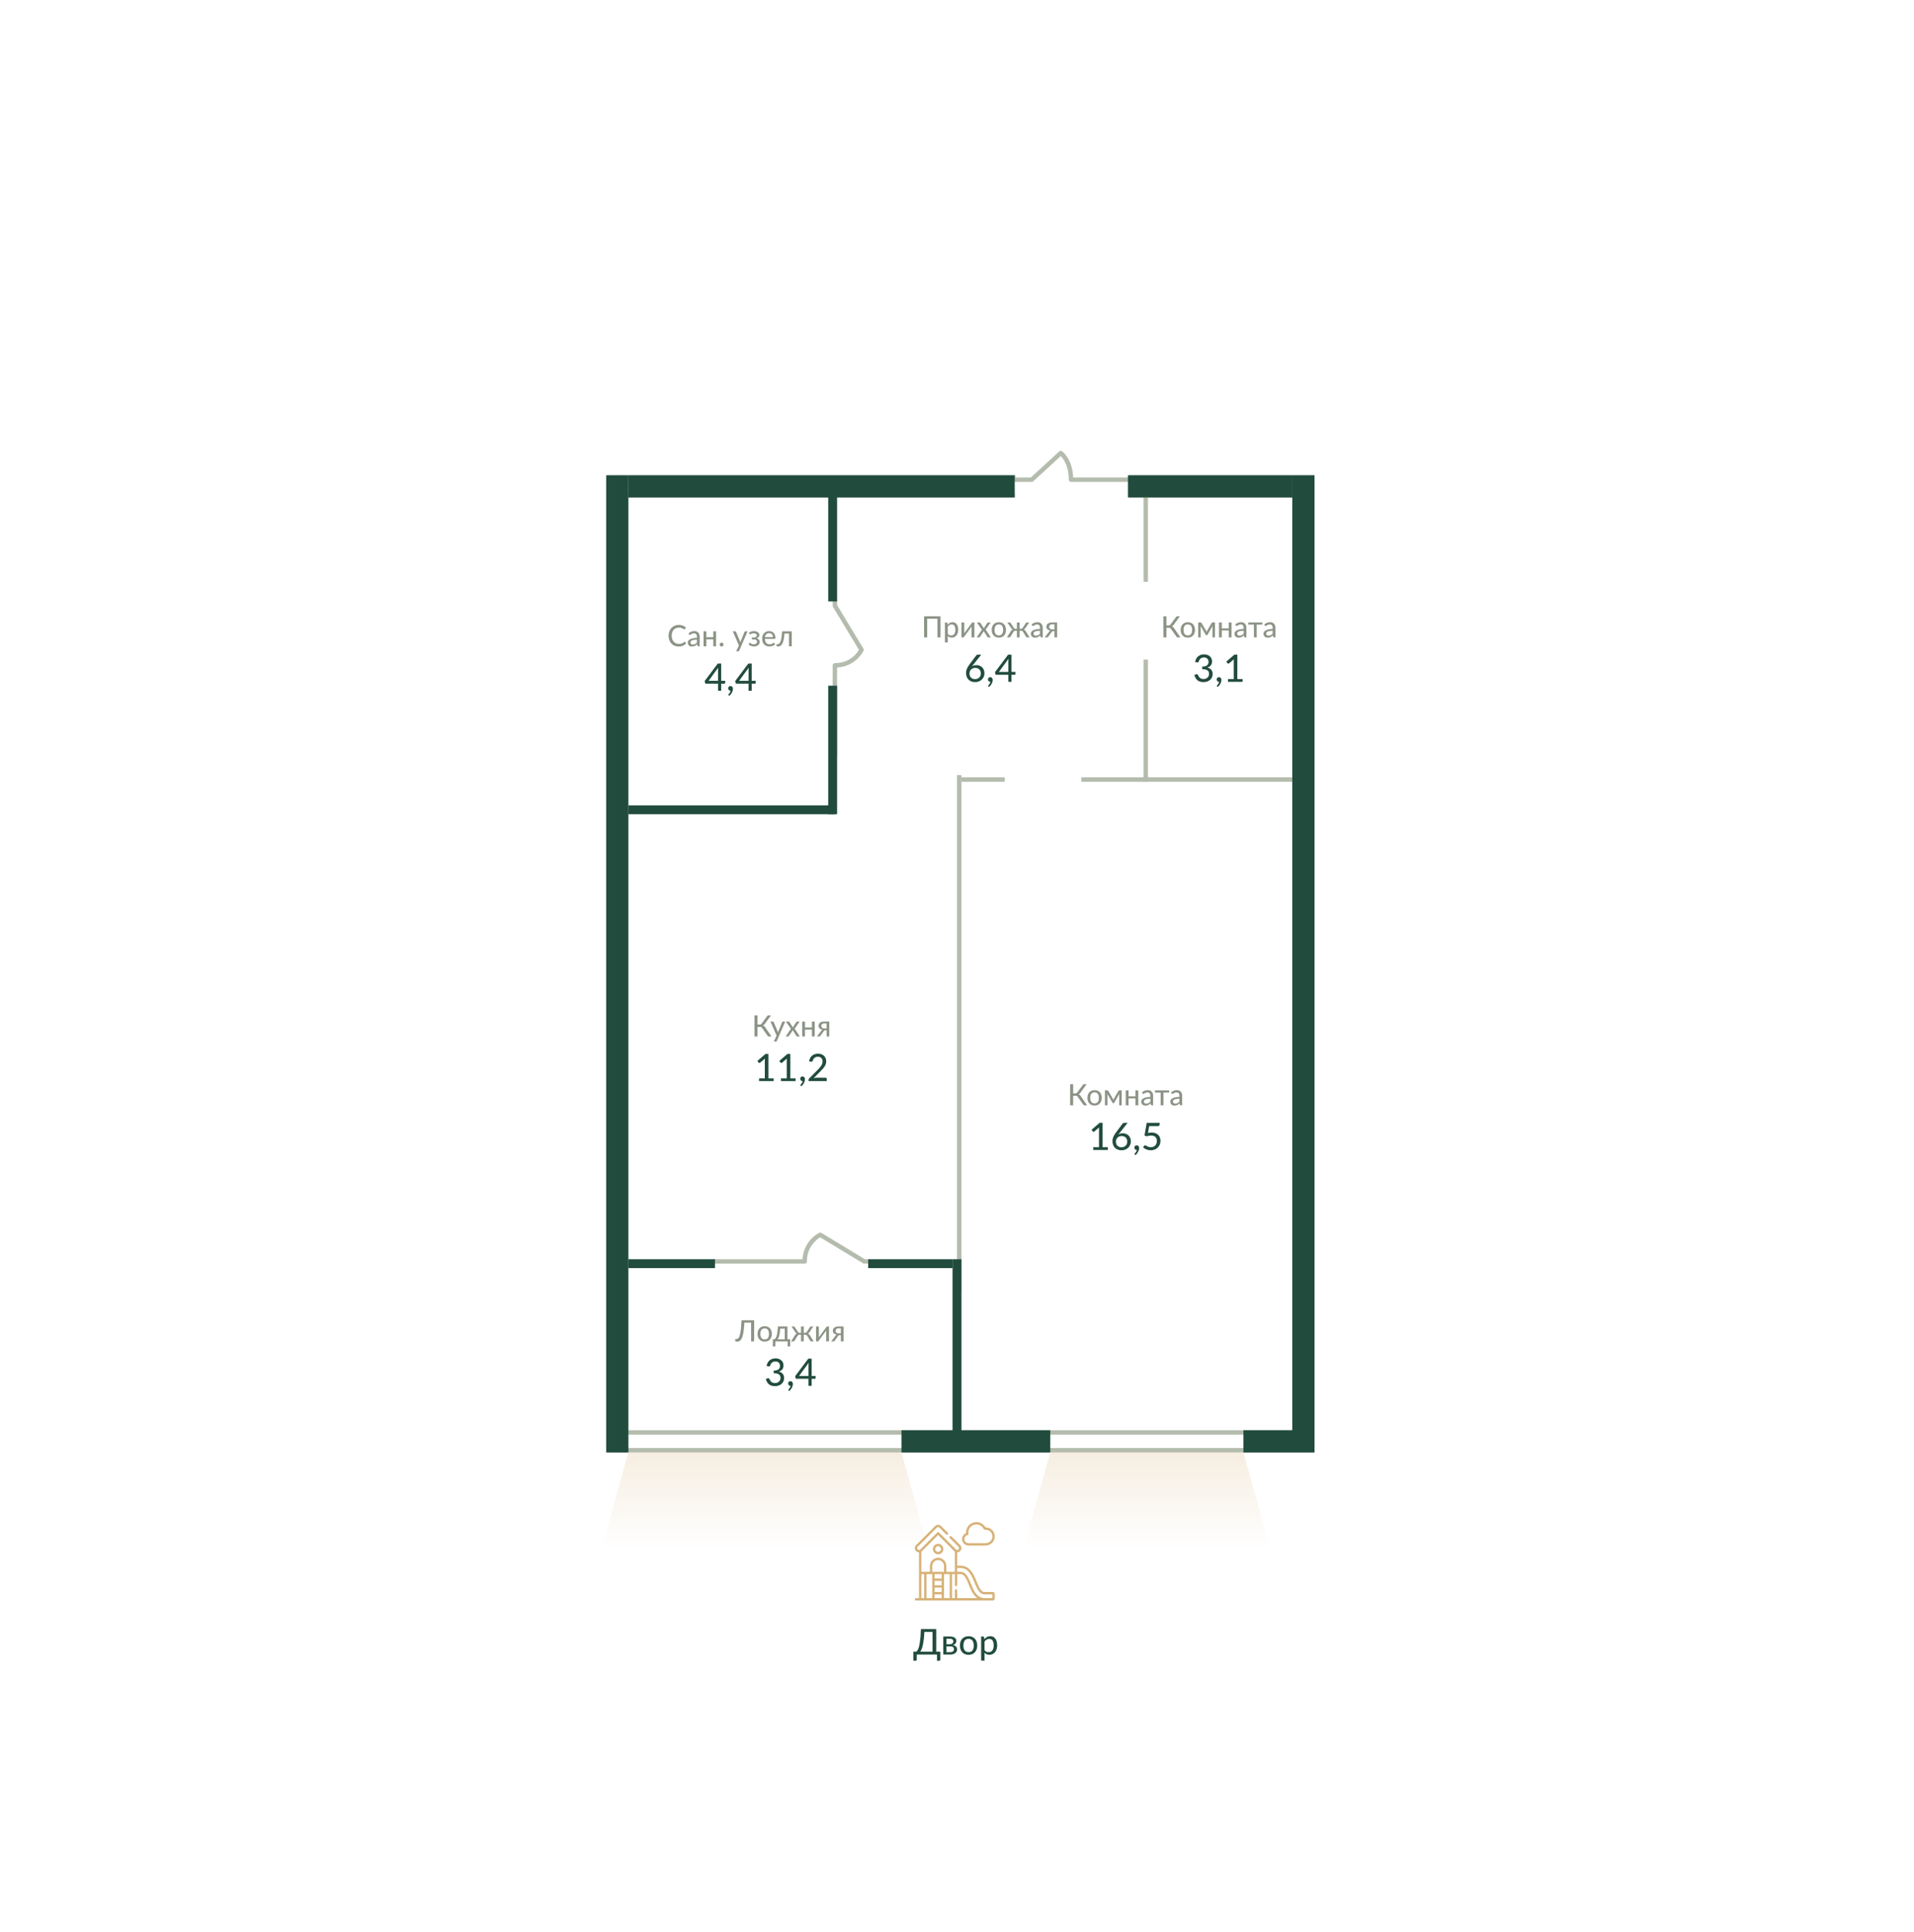 <svg width="862" height="870" viewBox="0 0 862 870" fill="none" xmlns="http://www.w3.org/2000/svg">
<g clip-path="url(#clip0)">
<path d="M432 581.5V349" stroke="#B4BCAE" stroke-width="2"/>
<path d="M321.5 568L362.406 568C362.406 559.273 369.408 556 369.408 556L389.249 568L391 568" stroke="#B4BCAE" stroke-width="2" stroke-linecap="round" stroke-linejoin="round"/>
<path d="M376 340.5L376 299.594C384.727 299.594 388 292.592 388 292.592L376 272.751L376 271" stroke="#B4BCAE" stroke-width="2" stroke-linecap="round" stroke-linejoin="round"/>
<path d="M511 216L482.346 216C482.346 207.273 477.731 204 477.731 204L464.654 216L452.5 216" stroke="#B4BCAE" stroke-width="2" stroke-linecap="round" stroke-linejoin="round"/>
<path d="M508.285 215H591V653H275V215H457.27" stroke="#B4BCAE" stroke-width="2"/>
<path d="M457 223H281V645H584V223H508.5" stroke="#B4BCAE" stroke-width="2"/>
<path d="M587 351H487" stroke="#B4BCAE" stroke-width="2"/>
<path d="M433 351H452.5" stroke="#B4BCAE" stroke-width="2"/>
<path d="M516 224V262" stroke="#B4BCAE" stroke-width="2"/>
<path d="M516 297V352" stroke="#B4BCAE" stroke-width="2"/>
<rect x="592" y="654" width="32" height="10" transform="rotate(-180 592 654)" fill="#214C3D"/>
<rect x="473" y="654" width="67" height="10" transform="rotate(-180 473 654)" fill="#214C3D"/>
<rect x="429" y="571" width="38" height="4" transform="rotate(-180 429 571)" fill="#214C3D"/>
<rect x="322" y="571" width="39" height="4" transform="rotate(-180 322 571)" fill="#214C3D"/>
<rect x="376" y="366.631" width="93" height="3.991" transform="rotate(-180 376 366.631)" fill="#214C3D"/>
<rect x="582" y="224" width="74" height="10" transform="rotate(-180 582 224)" fill="#214C3D"/>
<rect x="457" y="224" width="174" height="10" transform="rotate(-180 457 224)" fill="#214C3D"/>
<rect x="592" y="645.334" width="10" height="431.335" transform="rotate(-180 592 645.334)" fill="#214C3D"/>
<rect x="283" y="654" width="10" height="440" transform="rotate(-180 283 654)" fill="#214C3D"/>
<rect x="433" y="645" width="4" height="78" transform="rotate(-180 433 645)" fill="#214C3D"/>
<rect x="377" y="366.631" width="4" height="57.873" transform="rotate(-180 377 366.631)" fill="#214C3D"/>
<rect x="377" y="270.805" width="4" height="47.177" transform="rotate(-180 377 270.805)" fill="#214C3D"/>
<path d="M339.646 594.499V604H338.276V595.572H335.223C335.162 596.785 335.078 597.84 334.972 598.736C334.866 599.628 334.738 600.389 334.588 601.021C334.442 601.652 334.274 602.168 334.085 602.57C333.895 602.967 333.687 603.278 333.462 603.503C333.237 603.729 332.994 603.883 332.734 603.967C332.473 604.051 332.2 604.093 331.913 604.093C331.661 604.093 331.469 604.068 331.337 604.02C331.204 603.976 331.138 603.91 331.138 603.821V602.954H331.608C331.78 602.954 331.95 602.921 332.118 602.855C332.29 602.788 332.456 602.654 332.615 602.451C332.774 602.248 332.924 601.956 333.065 601.577C333.206 601.197 333.334 600.694 333.449 600.067C333.568 599.44 333.667 598.672 333.747 597.763C333.831 596.854 333.895 595.766 333.939 594.499H339.646ZM344.392 597.174C344.886 597.174 345.332 597.256 345.729 597.419C346.126 597.578 346.464 597.807 346.742 598.107C347.02 598.408 347.234 598.772 347.384 599.2C347.535 599.624 347.61 600.1 347.61 600.63C347.61 601.16 347.535 601.639 347.384 602.067C347.234 602.495 347.02 602.859 346.742 603.159C346.464 603.459 346.126 603.691 345.729 603.854C345.332 604.013 344.886 604.093 344.392 604.093C343.897 604.093 343.449 604.013 343.048 603.854C342.651 603.691 342.311 603.459 342.028 603.159C341.75 602.859 341.536 602.495 341.386 602.067C341.236 601.639 341.161 601.16 341.161 600.63C341.161 600.1 341.236 599.624 341.386 599.2C341.536 598.772 341.75 598.408 342.028 598.107C342.311 597.807 342.651 597.578 343.048 597.419C343.449 597.256 343.897 597.174 344.392 597.174ZM344.392 603.113C345.036 603.113 345.517 602.897 345.835 602.464C346.153 602.031 346.312 601.422 346.312 600.637C346.312 599.855 346.153 599.246 345.835 598.809C345.517 598.372 345.036 598.154 344.392 598.154C343.739 598.154 343.251 598.372 342.929 598.809C342.611 599.246 342.452 599.855 342.452 600.637C342.452 601.422 342.611 602.031 342.929 602.464C343.251 602.897 343.739 603.113 344.392 603.113ZM354.638 597.28V603.047H355.87V605.913C355.87 606.033 355.837 606.128 355.771 606.198C355.704 606.269 355.616 606.304 355.506 606.304H354.731V604H349.189V605.94C349.189 606.033 349.161 606.116 349.103 606.192C349.046 606.267 348.96 606.304 348.845 606.304H348.051V603.086H348.269H348.335H350.209C350.046 603.311 349.876 603.473 349.699 603.57C349.527 603.662 349.357 603.715 349.189 603.729V604H348.051V603.086H348.335C348.485 603.082 348.633 603.051 348.779 602.994C348.925 602.932 349.064 602.826 349.196 602.676C349.333 602.521 349.461 602.309 349.58 602.04C349.699 601.771 349.807 601.422 349.904 600.994C350.006 600.562 350.092 600.043 350.163 599.438C350.238 598.829 350.297 598.11 350.341 597.28H354.638ZM351.368 598.266C351.324 598.928 351.264 599.52 351.189 600.041C351.114 600.557 351.026 601.012 350.924 601.405C350.823 601.793 350.71 602.126 350.586 602.404C350.467 602.678 350.341 602.905 350.209 603.086H353.42V598.266H351.368ZM349.189 603.086V603.729C349.172 603.733 349.154 603.735 349.136 603.735C349.123 603.735 349.11 603.735 349.097 603.735H348.236L348.07 603.086H349.189ZM359.38 599.716C359.57 600.012 359.842 600.16 360.195 600.16H360.758V597.28H361.976V600.16H362.512C362.879 600.16 363.157 600.012 363.346 599.716L364.724 597.624C364.781 597.518 364.86 597.434 364.962 597.372C365.063 597.311 365.172 597.28 365.286 597.28H366.273L364.558 599.829C364.452 599.997 364.34 600.133 364.22 600.239C364.106 600.341 363.964 600.42 363.797 600.478C364.013 600.535 364.194 600.626 364.34 600.749C364.485 600.868 364.615 601.025 364.73 601.219L366.458 604H365.591C365.366 604 365.194 603.967 365.074 603.901C364.955 603.83 364.86 603.718 364.79 603.563L363.538 601.511C363.437 601.343 363.309 601.217 363.154 601.133C363 601.045 362.823 601.001 362.625 601.001H361.976V604.007H360.758V601.001H360.109C359.703 601.001 359.396 601.171 359.188 601.511L357.937 603.563C357.867 603.718 357.772 603.83 357.652 603.901C357.538 603.967 357.368 604 357.143 604H356.269L358.003 601.219C358.118 601.025 358.246 600.868 358.387 600.749C358.533 600.626 358.714 600.535 358.93 600.478C358.763 600.42 358.619 600.341 358.5 600.239C358.385 600.133 358.277 599.997 358.175 599.829L356.454 597.28H357.441C357.56 597.28 357.668 597.311 357.765 597.372C357.867 597.434 357.946 597.518 358.003 597.624L359.38 599.716ZM367.53 604.007V597.286H368.788V601.736C368.788 601.824 368.784 601.921 368.775 602.027C368.766 602.128 368.755 602.23 368.742 602.332C368.821 602.159 368.903 602.007 368.987 601.875C368.991 601.866 369.04 601.797 369.133 601.669C369.23 601.541 369.351 601.378 369.497 601.18C369.647 600.976 369.815 600.747 370 600.491C370.19 600.235 370.382 599.974 370.576 599.71C371.035 599.087 371.554 598.383 372.132 597.598C372.18 597.523 372.242 597.452 372.317 597.386C372.397 597.315 372.485 597.28 372.582 597.28H373.344V604H372.086V599.551C372.086 599.462 372.09 599.368 372.099 599.266C372.108 599.16 372.119 599.056 372.132 598.955C372.092 599.043 372.05 599.125 372.006 599.2C371.966 599.275 371.927 599.343 371.887 599.405C371.878 599.414 371.827 599.482 371.735 599.61C371.642 599.738 371.521 599.904 371.37 600.107C371.22 600.31 371.05 600.539 370.861 600.795C370.675 601.051 370.486 601.312 370.291 601.577C369.832 602.199 369.316 602.903 368.742 603.689C368.693 603.764 368.629 603.837 368.55 603.907C368.475 603.974 368.389 604.007 368.292 604.007H367.53ZM379.9 604H378.702V601.193H378.225C378.101 601.193 377.998 601.204 377.914 601.226C377.83 601.244 377.757 601.272 377.695 601.312C377.638 601.347 377.587 601.394 377.543 601.451C377.499 601.508 377.453 601.572 377.404 601.643L376 603.563C375.921 603.709 375.824 603.819 375.709 603.894C375.594 603.965 375.427 604 375.206 604H374.339L376.245 601.491C376.4 601.221 376.614 601.038 376.888 600.941C376.557 600.897 376.274 600.818 376.04 600.703C375.811 600.588 375.623 600.451 375.477 600.292C375.332 600.133 375.226 599.961 375.16 599.776C375.093 599.586 375.06 599.394 375.06 599.2C375.06 598.966 375.107 598.734 375.199 598.505C375.292 598.275 375.438 598.07 375.636 597.889C375.839 597.708 376.1 597.562 376.418 597.452C376.74 597.337 377.128 597.28 377.583 597.28H379.9V604ZM376.318 599.266C376.318 599.619 376.446 599.895 376.702 600.094C376.963 600.292 377.314 600.392 377.755 600.392H378.702V598.121H377.616C377.369 598.121 377.161 598.156 376.994 598.227C376.83 598.297 376.698 598.388 376.596 598.498C376.499 598.604 376.429 598.725 376.384 598.862C376.34 598.999 376.318 599.134 376.318 599.266Z" fill="#8B9385"/>
<path d="M349.286 611.648C349.814 611.648 350.296 611.725 350.733 611.878C351.17 612.026 351.545 612.238 351.857 612.517C352.175 612.789 352.422 613.118 352.598 613.504C352.773 613.884 352.861 614.307 352.861 614.772C352.861 615.164 352.813 615.513 352.717 615.819C352.62 616.12 352.481 616.384 352.3 616.611C352.118 616.838 351.897 617.031 351.636 617.19C351.38 617.343 351.091 617.471 350.767 617.573C351.556 617.789 352.146 618.141 352.538 618.629C352.935 619.117 353.134 619.732 353.134 620.476C353.134 621.049 353.026 621.563 352.81 622.017C352.595 622.465 352.302 622.848 351.934 623.166C351.565 623.478 351.131 623.719 350.631 623.889C350.137 624.054 349.61 624.136 349.048 624.136C348.407 624.136 347.856 624.057 347.396 623.898C346.937 623.739 346.545 623.52 346.222 623.242C345.898 622.959 345.631 622.621 345.421 622.229C345.211 621.838 345.036 621.409 344.894 620.944L345.592 620.646C345.773 620.567 345.949 620.544 346.119 620.578C346.29 620.612 346.415 620.711 346.494 620.876C346.573 621.04 346.67 621.231 346.783 621.446C346.897 621.662 347.047 621.869 347.235 622.068C347.422 622.261 347.657 622.425 347.941 622.561C348.231 622.692 348.594 622.757 349.031 622.757C349.445 622.757 349.808 622.689 350.12 622.553C350.433 622.417 350.691 622.241 350.895 622.025C351.105 621.809 351.261 621.571 351.363 621.31C351.465 621.043 351.516 620.779 351.516 620.518C351.516 620.195 351.474 619.9 351.389 619.633C351.309 619.366 351.156 619.136 350.929 618.944C350.708 618.751 350.396 618.6 349.993 618.492C349.595 618.385 349.079 618.331 348.443 618.331V617.156C348.966 617.15 349.405 617.096 349.763 616.994C350.126 616.886 350.421 616.742 350.648 616.56C350.875 616.373 351.037 616.151 351.133 615.896C351.236 615.641 351.287 615.36 351.287 615.053C351.287 614.713 351.233 614.418 351.125 614.168C351.023 613.913 350.878 613.703 350.691 613.538C350.503 613.368 350.282 613.24 350.027 613.155C349.771 613.07 349.493 613.027 349.193 613.027C348.892 613.027 348.614 613.073 348.358 613.163C348.109 613.249 347.884 613.371 347.686 613.53C347.493 613.683 347.328 613.867 347.192 614.083C347.062 614.293 346.968 614.526 346.911 614.781C346.832 614.991 346.732 615.133 346.613 615.207C346.5 615.275 346.332 615.292 346.111 615.258L345.26 615.104C345.339 614.543 345.495 614.046 345.728 613.615C345.961 613.183 346.253 612.823 346.605 612.534C346.957 612.238 347.359 612.017 347.813 611.87C348.268 611.722 348.758 611.648 349.286 611.648ZM354.948 622.91C354.948 622.632 355.042 622.397 355.229 622.204C355.422 622.011 355.678 621.914 355.995 621.914C356.171 621.914 356.327 621.948 356.464 622.017C356.6 622.079 356.713 622.167 356.804 622.28C356.901 622.394 356.972 622.527 357.017 622.681C357.062 622.834 357.085 622.996 357.085 623.166C357.085 623.421 357.048 623.691 356.974 623.974C356.901 624.253 356.793 624.528 356.651 624.8C356.509 625.078 356.333 625.348 356.123 625.609C355.919 625.87 355.686 626.108 355.425 626.324L355.153 626.069C355.107 626.023 355.076 625.981 355.059 625.941C355.042 625.907 355.033 625.864 355.033 625.813C355.033 625.734 355.076 625.651 355.161 625.566C355.218 625.504 355.289 625.422 355.374 625.319C355.465 625.217 355.556 625.098 355.646 624.962C355.737 624.826 355.819 624.675 355.893 624.511C355.967 624.352 356.021 624.182 356.055 624H355.978C355.825 624 355.683 623.974 355.553 623.923C355.428 623.867 355.32 623.79 355.229 623.694C355.144 623.591 355.076 623.475 355.025 623.345C354.974 623.208 354.948 623.064 354.948 622.91ZM365.539 619.556H367.335V620.493C367.335 620.589 367.304 620.672 367.241 620.74C367.184 620.802 367.099 620.833 366.986 620.833H365.539V624H364.126V620.833H358.746C358.626 620.833 358.524 620.799 358.439 620.731C358.354 620.663 358.3 620.575 358.277 620.467L358.116 619.642L364.032 611.776H365.539V619.556ZM364.126 614.704C364.126 614.551 364.131 614.384 364.143 614.202C364.154 614.02 364.174 613.833 364.202 613.64L359.861 619.556H364.126V614.704Z" fill="#214C3D"/>
<path d="M483.311 492.323H484.284C484.382 492.323 484.47 492.316 484.549 492.303C484.633 492.29 484.71 492.268 484.781 492.237C484.856 492.202 484.927 492.155 484.993 492.098C485.059 492.036 485.125 491.961 485.192 491.873L487.608 488.582C487.679 488.467 487.763 488.375 487.86 488.304C487.961 488.234 488.078 488.198 488.211 488.198H489.363L486.542 492.085C486.33 492.394 486.05 492.606 485.701 492.72C485.94 492.782 486.141 492.886 486.304 493.031C486.467 493.173 486.626 493.365 486.781 493.608L489.614 497.699H488.389C488.248 497.699 488.131 497.664 488.038 497.593C487.946 497.523 487.86 497.417 487.78 497.275L485.35 493.846C485.236 493.669 485.112 493.548 484.98 493.482C484.847 493.411 484.666 493.376 484.437 493.376H483.311V497.699H481.947V488.198H483.311V492.323ZM492.961 490.873C493.455 490.873 493.901 490.955 494.298 491.118C494.695 491.277 495.033 491.506 495.311 491.807C495.589 492.107 495.803 492.471 495.953 492.899C496.103 493.323 496.178 493.8 496.178 494.329C496.178 494.859 496.103 495.338 495.953 495.766C495.803 496.194 495.589 496.558 495.311 496.858C495.033 497.159 494.695 497.39 494.298 497.554C493.901 497.712 493.455 497.792 492.961 497.792C492.466 497.792 492.018 497.712 491.617 497.554C491.219 497.39 490.88 497.159 490.597 496.858C490.319 496.558 490.105 496.194 489.955 495.766C489.805 495.338 489.73 494.859 489.73 494.329C489.73 493.8 489.805 493.323 489.955 492.899C490.105 492.471 490.319 492.107 490.597 491.807C490.88 491.506 491.219 491.277 491.617 491.118C492.018 490.955 492.466 490.873 492.961 490.873ZM492.961 496.812C493.605 496.812 494.086 496.596 494.404 496.163C494.722 495.731 494.881 495.121 494.881 494.336C494.881 493.555 494.722 492.945 494.404 492.508C494.086 492.071 493.605 491.853 492.961 491.853C492.307 491.853 491.82 492.071 491.497 492.508C491.18 492.945 491.021 493.555 491.021 494.336C491.021 495.121 491.18 495.731 491.497 496.163C491.82 496.596 492.307 496.812 492.961 496.812ZM501.136 494.621C501.189 494.722 501.239 494.832 501.288 494.952C501.336 495.066 501.381 495.181 501.42 495.296C501.46 495.181 501.504 495.066 501.553 494.952C501.601 494.832 501.652 494.722 501.705 494.621L503.685 491.244C503.746 491.129 503.819 491.054 503.903 491.019C503.987 490.979 504.073 490.959 504.161 490.959H505.174V497.699H504.042V493.363C504.042 493.235 504.049 493.091 504.062 492.932C504.08 492.769 504.1 492.619 504.122 492.482L501.851 496.494C501.815 496.565 501.767 496.622 501.705 496.666C501.643 496.706 501.573 496.726 501.493 496.726H501.354C501.275 496.726 501.204 496.706 501.142 496.666C501.08 496.622 501.03 496.565 500.99 496.494L498.679 492.469C498.701 492.61 498.721 492.762 498.739 492.926C498.757 493.089 498.765 493.235 498.765 493.363V497.699H497.633V490.959H498.646C498.734 490.959 498.821 490.979 498.904 491.019C498.993 491.054 499.068 491.129 499.13 491.244L501.136 494.621ZM512.637 490.979V497.699H511.379V494.587H508.254V497.699H506.996V490.979H508.254V493.634H511.379V490.979H512.637ZM518.767 497.699C518.643 497.699 518.548 497.679 518.482 497.64C518.416 497.6 518.363 497.523 518.323 497.408L518.184 496.805C518.012 496.964 517.842 497.108 517.674 497.236C517.507 497.359 517.33 497.463 517.145 497.547C516.964 497.631 516.77 497.695 516.562 497.739C516.355 497.783 516.123 497.805 515.867 497.805C515.602 497.805 515.355 497.77 515.125 497.699C514.896 497.624 514.695 497.512 514.523 497.362C514.355 497.211 514.221 497.026 514.119 496.805C514.022 496.58 513.973 496.315 513.973 496.011C513.973 495.746 514.044 495.492 514.185 495.249C514.331 495.007 514.565 494.79 514.887 494.601C515.214 494.406 515.637 494.248 516.158 494.124C516.683 494 517.328 493.93 518.092 493.912V493.409C518.092 492.901 517.981 492.519 517.76 492.263C517.544 492.003 517.224 491.873 516.8 491.873C516.514 491.873 516.273 491.91 516.079 491.985C515.889 492.056 515.723 492.135 515.582 492.224C515.445 492.308 515.324 492.385 515.218 492.455C515.112 492.526 515.006 492.561 514.9 492.561C514.812 492.561 514.737 492.539 514.675 492.495C514.618 492.447 514.567 492.391 514.523 492.33L514.298 491.919C514.673 491.566 515.077 491.301 515.509 491.125C515.946 490.948 516.427 490.86 516.953 490.86C517.332 490.86 517.67 490.922 517.966 491.045C518.261 491.169 518.509 491.343 518.707 491.568C518.91 491.789 519.063 492.056 519.164 492.369C519.27 492.683 519.323 493.029 519.323 493.409V497.699H518.767ZM516.244 496.925C516.443 496.925 516.626 496.905 516.794 496.865C516.966 496.825 517.125 496.768 517.271 496.693C517.421 496.618 517.562 496.527 517.694 496.421C517.827 496.311 517.959 496.187 518.092 496.051V494.7C517.562 494.718 517.112 494.76 516.741 494.826C516.37 494.892 516.068 494.978 515.834 495.084C515.604 495.19 515.437 495.318 515.331 495.468C515.225 495.614 515.172 495.775 515.172 495.951C515.172 496.123 515.198 496.271 515.251 496.395C515.309 496.518 515.386 496.62 515.483 496.699C515.58 496.775 515.693 496.832 515.821 496.872C515.953 496.907 516.094 496.925 516.244 496.925ZM520.175 490.979H526.524V491.932H523.975V497.699H522.724V491.932H520.175V490.979ZM531.841 497.699C531.717 497.699 531.622 497.679 531.556 497.64C531.49 497.6 531.437 497.523 531.397 497.408L531.258 496.805C531.086 496.964 530.916 497.108 530.748 497.236C530.58 497.359 530.404 497.463 530.218 497.547C530.037 497.631 529.843 497.695 529.636 497.739C529.428 497.783 529.197 497.805 528.941 497.805C528.676 497.805 528.429 497.77 528.199 497.699C527.97 497.624 527.769 497.512 527.597 497.362C527.429 497.211 527.294 497.026 527.193 496.805C527.096 496.58 527.047 496.315 527.047 496.011C527.047 495.746 527.118 495.492 527.259 495.249C527.405 495.007 527.638 494.79 527.961 494.601C528.287 494.406 528.711 494.248 529.232 494.124C529.757 494 530.402 493.93 531.165 493.912V493.409C531.165 492.901 531.055 492.519 530.834 492.263C530.618 492.003 530.298 491.873 529.874 491.873C529.587 491.873 529.347 491.91 529.152 491.985C528.963 492.056 528.797 492.135 528.656 492.224C528.519 492.308 528.398 492.385 528.292 492.455C528.186 492.526 528.08 492.561 527.974 492.561C527.886 492.561 527.811 492.539 527.749 492.495C527.691 492.447 527.641 492.391 527.597 492.33L527.371 491.919C527.747 491.566 528.15 491.301 528.583 491.125C529.02 490.948 529.501 490.86 530.026 490.86C530.406 490.86 530.744 490.922 531.039 491.045C531.335 491.169 531.582 491.343 531.781 491.568C531.984 491.789 532.136 492.056 532.238 492.369C532.344 492.683 532.397 493.029 532.397 493.409V497.699H531.841ZM529.318 496.925C529.517 496.925 529.7 496.905 529.868 496.865C530.04 496.825 530.199 496.768 530.344 496.693C530.494 496.618 530.636 496.527 530.768 496.421C530.9 496.311 531.033 496.187 531.165 496.051V494.7C530.636 494.718 530.185 494.76 529.815 494.826C529.444 494.892 529.141 494.978 528.907 495.084C528.678 495.19 528.51 495.318 528.404 495.468C528.298 495.614 528.245 495.775 528.245 495.951C528.245 496.123 528.272 496.271 528.325 496.395C528.382 496.518 528.459 496.62 528.557 496.699C528.654 496.775 528.766 496.832 528.894 496.872C529.027 496.907 529.168 496.925 529.318 496.925Z" fill="#8B9385"/>
<path d="M492.352 516.565H494.948V508.452C494.948 508.202 494.957 507.944 494.974 507.677L492.871 509.474C492.792 509.536 492.712 509.576 492.633 509.593C492.559 509.61 492.488 509.613 492.42 509.601C492.352 509.584 492.289 509.559 492.233 509.525C492.176 509.491 492.133 509.454 492.105 509.414L491.603 508.707L495.255 505.558H496.566V516.565H498.941V517.799H492.352V516.565ZM504.228 510.138C504.126 510.268 504.027 510.393 503.93 510.512C503.834 510.631 503.743 510.75 503.658 510.87C503.936 510.688 504.242 510.546 504.577 510.444C504.918 510.342 505.284 510.291 505.675 510.291C506.163 510.291 506.626 510.37 507.063 510.529C507.5 510.688 507.883 510.924 508.212 511.236C508.547 511.542 508.811 511.922 509.004 512.376C509.197 512.83 509.293 513.35 509.293 513.934C509.293 514.496 509.191 515.021 508.987 515.509C508.782 515.997 508.493 516.42 508.118 516.777C507.75 517.135 507.307 517.419 506.79 517.629C506.274 517.833 505.704 517.935 505.079 517.935C504.455 517.935 503.893 517.836 503.394 517.637C502.895 517.438 502.466 517.158 502.109 516.794C501.757 516.425 501.484 515.983 501.291 515.466C501.104 514.95 501.01 514.374 501.01 513.738C501.01 513.199 501.127 512.629 501.359 512.027C501.598 511.42 501.972 510.773 502.483 510.086L505.556 505.975C505.636 505.861 505.752 505.768 505.905 505.694C506.058 505.62 506.229 505.583 506.416 505.583H507.855L504.228 510.138ZM502.56 514.019C502.56 514.399 502.614 514.748 502.721 515.066C502.835 515.378 502.997 515.648 503.207 515.875C503.422 516.102 503.683 516.278 503.99 516.403C504.302 516.528 504.654 516.59 505.045 516.59C505.443 516.59 505.803 516.528 506.126 516.403C506.45 516.272 506.725 516.093 506.952 515.866C507.185 515.639 507.364 515.373 507.488 515.066C507.613 514.754 507.676 514.416 507.676 514.053C507.676 513.662 507.613 513.31 507.488 512.998C507.369 512.68 507.196 512.413 506.969 512.198C506.748 511.982 506.481 511.817 506.169 511.704C505.863 511.585 505.522 511.525 505.148 511.525C504.75 511.525 504.39 511.593 504.066 511.729C503.749 511.86 503.476 512.041 503.249 512.274C503.028 512.501 502.858 512.765 502.738 513.066C502.619 513.367 502.56 513.684 502.56 514.019ZM510.886 516.709C510.886 516.431 510.98 516.196 511.167 516.003C511.36 515.81 511.616 515.713 511.933 515.713C512.109 515.713 512.265 515.747 512.402 515.815C512.538 515.878 512.651 515.966 512.742 516.079C512.839 516.193 512.909 516.326 512.955 516.479C513 516.633 513.023 516.794 513.023 516.965C513.023 517.22 512.986 517.49 512.912 517.773C512.839 518.051 512.731 518.327 512.589 518.599C512.447 518.877 512.271 519.147 512.061 519.408C511.857 519.669 511.624 519.907 511.363 520.123L511.091 519.867C511.045 519.822 511.014 519.779 510.997 519.74C510.98 519.706 510.971 519.663 510.971 519.612C510.971 519.533 511.014 519.45 511.099 519.365C511.156 519.303 511.227 519.22 511.312 519.118C511.403 519.016 511.494 518.897 511.584 518.761C511.675 518.625 511.757 518.474 511.831 518.31C511.905 518.151 511.959 517.98 511.993 517.799H511.916C511.763 517.799 511.621 517.773 511.491 517.722C511.366 517.665 511.258 517.589 511.167 517.492C511.082 517.39 511.014 517.274 510.963 517.143C510.912 517.007 510.886 516.862 510.886 516.709ZM522.26 506.281C522.26 506.514 522.186 506.704 522.038 506.852C521.897 506.999 521.655 507.073 521.315 507.073H517.552L517.016 510.163C517.635 510.027 518.208 509.959 518.736 509.959C519.371 509.959 519.933 510.055 520.421 510.248C520.909 510.435 521.318 510.697 521.647 511.031C521.976 511.36 522.223 511.752 522.387 512.206C522.558 512.654 522.643 513.14 522.643 513.662C522.643 514.309 522.529 514.896 522.302 515.424C522.075 515.952 521.763 516.403 521.366 516.777C520.974 517.146 520.509 517.433 519.97 517.637C519.431 517.836 518.849 517.935 518.225 517.935C517.862 517.935 517.513 517.898 517.178 517.824C516.849 517.756 516.539 517.663 516.25 517.543C515.96 517.419 515.694 517.277 515.45 517.118C515.206 516.959 514.987 516.794 514.794 516.624L515.288 515.926C515.396 515.773 515.538 515.696 515.714 515.696C515.833 515.696 515.963 515.742 516.105 515.832C516.247 515.918 516.417 516.014 516.616 516.122C516.82 516.23 517.059 516.329 517.331 516.42C517.609 516.505 517.935 516.547 518.31 516.547C518.724 516.547 519.099 516.482 519.434 516.352C519.768 516.215 520.052 516.025 520.285 515.781C520.523 515.532 520.705 515.234 520.83 514.888C520.955 514.541 521.017 514.158 521.017 513.738C521.017 513.364 520.96 513.029 520.847 512.734C520.739 512.433 520.577 512.178 520.361 511.968C520.146 511.752 519.873 511.587 519.544 511.474C519.215 511.36 518.835 511.304 518.404 511.304C517.796 511.304 517.147 511.412 516.454 511.627L515.441 511.329L516.429 505.583H522.26V506.281Z" fill="#214C3D"/>
<path d="M308.332 288.987C308.407 288.987 308.473 289.016 308.53 289.073L309.073 289.669C308.685 290.124 308.21 290.477 307.65 290.729C307.094 290.98 306.425 291.106 305.644 291.106C304.955 291.106 304.33 290.987 303.77 290.748C303.214 290.51 302.737 290.177 302.34 289.749C301.947 289.321 301.642 288.808 301.426 288.213C301.214 287.617 301.108 286.961 301.108 286.246C301.108 285.531 301.221 284.876 301.446 284.28C301.671 283.684 301.989 283.174 302.399 282.75C302.81 282.322 303.3 281.989 303.869 281.751C304.443 281.512 305.074 281.393 305.763 281.393C306.438 281.393 307.036 281.503 307.557 281.724C308.082 281.945 308.539 282.238 308.928 282.605L308.477 283.24C308.446 283.284 308.409 283.322 308.365 283.353C308.325 283.379 308.268 283.393 308.193 283.393C308.109 283.393 308.009 283.351 307.895 283.267C307.784 283.183 307.636 283.09 307.451 282.989C307.27 282.883 307.043 282.788 306.769 282.704C306.495 282.62 306.158 282.578 305.756 282.578C305.279 282.578 304.84 282.662 304.439 282.83C304.041 282.998 303.699 283.238 303.412 283.551C303.125 283.865 302.903 284.249 302.744 284.704C302.585 285.158 302.505 285.672 302.505 286.246C302.505 286.829 302.587 287.35 302.75 287.809C302.918 288.263 303.145 288.647 303.432 288.961C303.724 289.274 304.066 289.515 304.458 289.682C304.851 289.846 305.273 289.927 305.723 289.927C306.001 289.927 306.25 289.912 306.471 289.881C306.692 289.846 306.895 289.795 307.08 289.729C307.27 289.663 307.447 289.577 307.61 289.471C307.773 289.365 307.937 289.239 308.1 289.093C308.135 289.062 308.171 289.038 308.206 289.02C308.246 288.998 308.288 288.987 308.332 288.987ZM314.542 291C314.418 291 314.323 290.98 314.257 290.94C314.191 290.901 314.138 290.823 314.098 290.709L313.959 290.106C313.787 290.265 313.617 290.409 313.449 290.537C313.282 290.66 313.105 290.764 312.92 290.848C312.739 290.932 312.545 290.996 312.337 291.04C312.13 291.084 311.898 291.106 311.642 291.106C311.377 291.106 311.13 291.071 310.9 291C310.671 290.925 310.47 290.812 310.298 290.662C310.13 290.512 309.996 290.327 309.894 290.106C309.797 289.881 309.748 289.616 309.748 289.312C309.748 289.047 309.819 288.793 309.96 288.55C310.106 288.308 310.34 288.091 310.662 287.901C310.989 287.707 311.412 287.548 311.933 287.425C312.459 287.301 313.103 287.231 313.867 287.213V286.71C313.867 286.202 313.756 285.82 313.536 285.564C313.319 285.304 312.999 285.174 312.576 285.174C312.289 285.174 312.048 285.211 311.854 285.286C311.664 285.357 311.499 285.436 311.357 285.525C311.22 285.608 311.099 285.686 310.993 285.756C310.887 285.827 310.781 285.862 310.675 285.862C310.587 285.862 310.512 285.84 310.45 285.796C310.393 285.747 310.342 285.692 310.298 285.63L310.073 285.22C310.448 284.867 310.852 284.602 311.284 284.425C311.721 284.249 312.203 284.161 312.728 284.161C313.107 284.161 313.445 284.222 313.741 284.346C314.037 284.47 314.284 284.644 314.482 284.869C314.685 285.09 314.838 285.357 314.939 285.67C315.045 285.984 315.098 286.33 315.098 286.71V291H314.542ZM312.019 290.225C312.218 290.225 312.401 290.205 312.569 290.166C312.741 290.126 312.9 290.069 313.046 289.994C313.196 289.919 313.337 289.828 313.469 289.722C313.602 289.612 313.734 289.488 313.867 289.351V288.001C313.337 288.018 312.887 288.06 312.516 288.127C312.145 288.193 311.843 288.279 311.609 288.385C311.379 288.491 311.212 288.619 311.106 288.769C311 288.914 310.947 289.076 310.947 289.252C310.947 289.424 310.973 289.572 311.026 289.696C311.084 289.819 311.161 289.921 311.258 290C311.355 290.075 311.468 290.133 311.596 290.172C311.728 290.208 311.869 290.225 312.019 290.225ZM322.494 284.28V291H321.236V287.888H318.111V291H316.853V284.28H318.111V286.935H321.236V284.28H322.494ZM324.122 290.239C324.122 290.119 324.144 290.009 324.188 289.908C324.232 289.802 324.292 289.709 324.367 289.629C324.442 289.55 324.533 289.488 324.638 289.444C324.744 289.4 324.857 289.378 324.976 289.378C325.095 289.378 325.206 289.4 325.307 289.444C325.413 289.488 325.504 289.55 325.579 289.629C325.658 289.709 325.72 289.802 325.764 289.908C325.808 290.009 325.83 290.119 325.83 290.239C325.83 290.362 325.808 290.477 325.764 290.583C325.72 290.684 325.658 290.775 325.579 290.854C325.504 290.929 325.413 290.989 325.307 291.033C325.206 291.077 325.095 291.099 324.976 291.099C324.857 291.099 324.744 291.077 324.638 291.033C324.533 290.989 324.442 290.929 324.367 290.854C324.292 290.775 324.232 290.684 324.188 290.583C324.144 290.477 324.122 290.362 324.122 290.239ZM332.931 292.96C332.891 293.057 332.84 293.13 332.779 293.178C332.717 293.231 332.622 293.258 332.494 293.258H331.56L332.792 290.59L330.024 284.28H331.117C331.223 284.28 331.307 284.306 331.368 284.359C331.43 284.408 331.472 284.465 331.494 284.531L333.236 288.636C333.311 288.839 333.37 289.04 333.414 289.239C333.445 289.137 333.478 289.036 333.514 288.934C333.549 288.828 333.586 288.725 333.626 288.623L335.308 284.531C335.334 284.456 335.381 284.397 335.447 284.353C335.513 284.304 335.588 284.28 335.672 284.28H336.672L332.931 292.96ZM337.249 284.975C337.5 284.737 337.809 284.545 338.176 284.399C338.542 284.249 338.979 284.174 339.487 284.174C339.897 284.174 340.259 284.225 340.572 284.326C340.886 284.423 341.149 284.553 341.36 284.717C341.572 284.88 341.731 285.07 341.837 285.286C341.947 285.498 342.003 285.717 342.003 285.942C342.003 286.074 341.981 286.213 341.936 286.359C341.897 286.5 341.828 286.639 341.731 286.776C341.638 286.908 341.515 287.032 341.36 287.147C341.206 287.257 341.016 287.35 340.791 287.425C341.21 287.553 341.541 287.758 341.784 288.04C342.027 288.319 342.148 288.663 342.148 289.073C342.148 289.387 342.075 289.669 341.93 289.921C341.789 290.168 341.597 290.38 341.354 290.556C341.115 290.729 340.837 290.861 340.52 290.954C340.206 291.046 339.877 291.093 339.533 291.093C339.321 291.093 339.103 291.073 338.878 291.033C338.652 290.993 338.432 290.932 338.215 290.848C338.004 290.764 337.801 290.656 337.606 290.523C337.417 290.391 337.247 290.232 337.097 290.047L337.454 289.59C337.507 289.51 337.586 289.471 337.692 289.471C337.772 289.471 337.856 289.506 337.944 289.577C338.037 289.643 338.149 289.716 338.282 289.795C338.414 289.874 338.573 289.949 338.758 290.02C338.944 290.086 339.173 290.119 339.447 290.119C339.685 290.119 339.897 290.091 340.083 290.033C340.268 289.976 340.425 289.897 340.553 289.795C340.685 289.689 340.784 289.568 340.851 289.431C340.917 289.29 340.95 289.135 340.95 288.967C340.95 288.645 340.817 288.389 340.553 288.199C340.288 288.005 339.879 287.908 339.328 287.908H338.566V287.067H339.328C339.809 287.067 340.184 286.977 340.453 286.796C340.723 286.615 340.857 286.381 340.857 286.094C340.857 285.966 340.828 285.845 340.771 285.73C340.714 285.615 340.625 285.516 340.506 285.432C340.392 285.344 340.246 285.275 340.069 285.227C339.893 285.174 339.687 285.147 339.454 285.147C339.193 285.147 338.972 285.174 338.791 285.227C338.615 285.275 338.463 285.333 338.335 285.399C338.211 285.461 338.107 285.518 338.023 285.571C337.944 285.619 337.876 285.644 337.818 285.644C337.756 285.644 337.706 285.633 337.666 285.611C337.631 285.584 337.589 285.533 337.54 285.458L337.249 284.975ZM346.395 284.174C346.801 284.174 347.176 284.242 347.521 284.379C347.865 284.512 348.163 284.706 348.415 284.962C348.666 285.218 348.863 285.533 349.004 285.909C349.145 286.279 349.216 286.705 349.216 287.186C349.216 287.381 349.194 287.511 349.149 287.577C349.11 287.643 349.032 287.676 348.918 287.676H344.482C344.495 288.087 344.552 288.444 344.654 288.749C344.76 289.053 344.901 289.307 345.078 289.51C345.259 289.709 345.475 289.859 345.726 289.961C345.978 290.058 346.258 290.106 346.567 290.106C346.859 290.106 347.108 290.073 347.315 290.007C347.527 289.941 347.708 289.868 347.858 289.788C348.013 289.709 348.143 289.636 348.249 289.57C348.355 289.504 348.448 289.471 348.527 289.471C348.633 289.471 348.71 289.51 348.759 289.59L349.116 290.047C348.962 290.232 348.783 290.391 348.58 290.523C348.377 290.651 348.159 290.759 347.925 290.848C347.691 290.932 347.448 290.993 347.196 291.033C346.949 291.073 346.704 291.093 346.461 291.093C345.998 291.093 345.568 291.015 345.17 290.861C344.777 290.702 344.438 290.473 344.151 290.172C343.864 289.868 343.639 289.493 343.475 289.047C343.316 288.597 343.237 288.08 343.237 287.498C343.237 287.03 343.31 286.595 343.455 286.193C343.601 285.787 343.809 285.436 344.078 285.141C344.351 284.84 344.683 284.604 345.071 284.432C345.464 284.26 345.905 284.174 346.395 284.174ZM346.415 285.094C345.863 285.094 345.428 285.255 345.111 285.577C344.797 285.895 344.601 286.337 344.521 286.902H348.09C348.09 286.637 348.053 286.394 347.978 286.173C347.903 285.953 347.792 285.763 347.646 285.604C347.505 285.445 347.331 285.321 347.123 285.233C346.916 285.141 346.68 285.094 346.415 285.094ZM356.575 284.28V291H355.324V285.266H353.278C353.225 286.114 353.146 286.846 353.04 287.464C352.934 288.082 352.806 288.608 352.656 289.04C352.506 289.468 352.34 289.817 352.159 290.086C351.978 290.356 351.786 290.565 351.583 290.715C351.38 290.861 351.171 290.96 350.954 291.013C350.738 291.066 350.522 291.093 350.305 291.093C349.913 291.093 349.716 291.029 349.716 290.901V290.106H350.067C350.217 290.106 350.369 290.082 350.524 290.033C350.678 289.98 350.828 289.879 350.974 289.729C351.12 289.579 351.259 289.371 351.391 289.106C351.528 288.837 351.652 288.488 351.762 288.06C351.872 287.628 351.967 287.103 352.047 286.485C352.131 285.867 352.195 285.132 352.239 284.28H356.575Z" fill="#8B9385"/>
<path d="M324.789 306.556H326.585V307.493C326.585 307.589 326.554 307.672 326.491 307.74C326.435 307.802 326.35 307.833 326.236 307.833H324.789V311H323.376V307.833H317.996C317.877 307.833 317.775 307.799 317.689 307.731C317.604 307.663 317.55 307.575 317.528 307.467L317.366 306.642L323.282 298.776H324.789V306.556ZM323.376 301.704C323.376 301.551 323.381 301.384 323.393 301.202C323.404 301.02 323.424 300.833 323.452 300.64L319.111 306.556H323.376V301.704ZM327.948 309.91C327.948 309.632 328.042 309.397 328.229 309.204C328.422 309.011 328.678 308.914 328.995 308.914C329.171 308.914 329.327 308.948 329.464 309.017C329.6 309.079 329.713 309.167 329.804 309.28C329.901 309.394 329.972 309.527 330.017 309.681C330.062 309.834 330.085 309.996 330.085 310.166C330.085 310.421 330.048 310.691 329.974 310.974C329.901 311.253 329.793 311.528 329.651 311.8C329.509 312.078 329.333 312.348 329.123 312.609C328.919 312.87 328.686 313.108 328.425 313.324L328.153 313.069C328.107 313.023 328.076 312.981 328.059 312.941C328.042 312.907 328.033 312.864 328.033 312.813C328.033 312.734 328.076 312.651 328.161 312.566C328.218 312.504 328.289 312.422 328.374 312.319C328.465 312.217 328.556 312.098 328.646 311.962C328.737 311.826 328.819 311.675 328.893 311.511C328.967 311.352 329.021 311.182 329.055 311H328.978C328.825 311 328.683 310.974 328.553 310.923C328.428 310.867 328.32 310.79 328.229 310.694C328.144 310.591 328.076 310.475 328.025 310.345C327.974 310.208 327.948 310.064 327.948 309.91ZM338.539 306.556H340.335V307.493C340.335 307.589 340.304 307.672 340.241 307.74C340.184 307.802 340.099 307.833 339.986 307.833H338.539V311H337.126V307.833H331.746C331.626 307.833 331.524 307.799 331.439 307.731C331.354 307.663 331.3 307.575 331.277 307.467L331.116 306.642L337.032 298.776H338.539V306.556ZM337.126 301.704C337.126 301.551 337.131 301.384 337.143 301.202C337.154 301.02 337.174 300.833 337.202 300.64L332.861 306.556H337.126V301.704Z" fill="#214C3D"/>
<path d="M341.158 461.323H342.132C342.229 461.323 342.317 461.316 342.397 461.303C342.48 461.29 342.558 461.268 342.628 461.237C342.703 461.202 342.774 461.155 342.84 461.098C342.906 461.036 342.973 460.961 343.039 460.873L345.455 457.582C345.526 457.467 345.61 457.375 345.707 457.304C345.808 457.234 345.925 457.198 346.058 457.198H347.21L344.389 461.085C344.178 461.394 343.897 461.606 343.549 461.72C343.787 461.782 343.988 461.886 344.151 462.031C344.314 462.173 344.473 462.365 344.628 462.608L347.462 466.699H346.237C346.095 466.699 345.978 466.664 345.886 466.593C345.793 466.523 345.707 466.417 345.628 466.275L343.198 462.846C343.083 462.669 342.959 462.548 342.827 462.482C342.694 462.411 342.513 462.376 342.284 462.376H341.158V466.699H339.795V457.198H341.158V461.323ZM349.885 468.659C349.846 468.756 349.795 468.829 349.733 468.877C349.671 468.93 349.576 468.957 349.448 468.957H348.515L349.746 466.289L346.979 459.979H348.071C348.177 459.979 348.261 460.005 348.323 460.058C348.385 460.107 348.427 460.164 348.449 460.231L350.19 464.336C350.265 464.539 350.325 464.739 350.369 464.938C350.4 464.837 350.433 464.735 350.468 464.634C350.503 464.528 350.541 464.424 350.581 464.322L352.262 460.231C352.289 460.156 352.335 460.096 352.401 460.052C352.468 460.003 352.543 459.979 352.626 459.979H353.626L349.885 468.659ZM356.196 463.243L353.938 459.979H355.143C355.245 459.979 355.318 459.994 355.362 460.025C355.41 460.056 355.452 460.103 355.488 460.164L357.097 462.634C357.119 462.572 357.143 462.51 357.169 462.449C357.196 462.382 357.231 462.316 357.275 462.25L358.672 460.184C358.712 460.118 358.756 460.067 358.805 460.032C358.853 459.997 358.913 459.979 358.984 459.979H360.136L357.878 463.19L360.228 466.699H359.023C358.922 466.699 358.84 466.673 358.778 466.62C358.721 466.567 358.675 466.507 358.639 466.441L356.997 463.859C356.975 463.929 356.953 463.996 356.931 464.057C356.909 464.115 356.88 464.168 356.845 464.216L355.335 466.441C355.291 466.503 355.24 466.562 355.183 466.62C355.13 466.673 355.06 466.699 354.971 466.699H353.846L356.196 463.243ZM366.915 459.979V466.699H365.657V463.587H362.532V466.699H361.274V459.979H362.532V462.634H365.657V459.979H366.915ZM373.475 466.699H372.277V463.892H371.8C371.677 463.892 371.573 463.903 371.489 463.925C371.405 463.943 371.332 463.971 371.271 464.011C371.213 464.046 371.162 464.093 371.118 464.15C371.074 464.208 371.028 464.272 370.979 464.342L369.576 466.262C369.496 466.408 369.399 466.518 369.284 466.593C369.17 466.664 369.002 466.699 368.781 466.699H367.914L369.821 464.19C369.975 463.921 370.189 463.737 370.463 463.64C370.132 463.596 369.849 463.517 369.615 463.402C369.386 463.287 369.198 463.15 369.053 462.992C368.907 462.833 368.801 462.66 368.735 462.475C368.669 462.285 368.636 462.093 368.636 461.899C368.636 461.665 368.682 461.433 368.775 461.204C368.867 460.974 369.013 460.769 369.212 460.588C369.415 460.407 369.675 460.262 369.993 460.151C370.315 460.036 370.703 459.979 371.158 459.979H373.475V466.699ZM369.893 461.965C369.893 462.318 370.021 462.594 370.278 462.793C370.538 462.992 370.889 463.091 371.33 463.091H372.277V460.82H371.191C370.944 460.82 370.737 460.855 370.569 460.926C370.406 460.996 370.273 461.087 370.172 461.197C370.074 461.303 370.004 461.425 369.96 461.561C369.916 461.698 369.893 461.833 369.893 461.965Z" fill="#8B9385"/>
<path d="M341.852 485.565H344.448V477.452C344.448 477.202 344.457 476.944 344.474 476.677L342.371 478.474C342.292 478.536 342.212 478.576 342.133 478.593C342.059 478.61 341.988 478.613 341.92 478.601C341.852 478.584 341.789 478.559 341.733 478.525C341.676 478.491 341.633 478.454 341.605 478.414L341.103 477.707L344.755 474.558H346.066V485.565H348.441V486.799H341.852V485.565ZM351.728 485.565H354.324V477.452C354.324 477.202 354.333 476.944 354.35 476.677L352.247 478.474C352.168 478.536 352.088 478.576 352.009 478.593C351.935 478.61 351.864 478.613 351.796 478.601C351.728 478.584 351.665 478.559 351.609 478.525C351.552 478.491 351.509 478.454 351.481 478.414L350.979 477.707L354.63 474.558H355.941V485.565H358.316V486.799H351.728V485.565ZM360.386 485.709C360.386 485.431 360.48 485.196 360.667 485.003C360.86 484.81 361.116 484.713 361.433 484.713C361.609 484.713 361.765 484.747 361.902 484.815C362.038 484.878 362.151 484.966 362.242 485.079C362.339 485.193 362.409 485.326 362.455 485.479C362.5 485.633 362.523 485.794 362.523 485.965C362.523 486.22 362.486 486.49 362.412 486.773C362.339 487.051 362.231 487.327 362.089 487.599C361.947 487.877 361.771 488.147 361.561 488.408C361.357 488.669 361.124 488.907 360.863 489.123L360.591 488.867C360.545 488.822 360.514 488.779 360.497 488.74C360.48 488.706 360.471 488.663 360.471 488.612C360.471 488.533 360.514 488.45 360.599 488.365C360.656 488.303 360.727 488.22 360.812 488.118C360.903 488.016 360.994 487.897 361.084 487.761C361.175 487.625 361.257 487.474 361.331 487.31C361.405 487.151 361.459 486.98 361.493 486.799H361.416C361.263 486.799 361.121 486.773 360.991 486.722C360.866 486.665 360.758 486.589 360.667 486.492C360.582 486.39 360.514 486.274 360.463 486.143C360.412 486.007 360.386 485.862 360.386 485.709ZM368.414 474.447C368.942 474.447 369.43 474.527 369.879 474.685C370.327 474.839 370.716 475.063 371.045 475.358C371.374 475.647 371.632 476.005 371.819 476.431C372.007 476.85 372.1 477.327 372.1 477.861C372.1 478.315 372.032 478.737 371.896 479.129C371.765 479.515 371.584 479.884 371.351 480.236C371.124 480.587 370.857 480.931 370.551 481.266C370.25 481.6 369.93 481.938 369.589 482.279L366.448 485.479C366.681 485.417 366.916 485.366 367.154 485.326C367.393 485.286 367.62 485.267 367.835 485.267H371.768C371.944 485.267 372.083 485.318 372.185 485.42C372.288 485.522 372.339 485.655 372.339 485.82V486.799H364.15V486.246C364.15 486.132 364.172 486.016 364.218 485.896C364.269 485.772 364.345 485.661 364.447 485.565L368.321 481.666C368.644 481.337 368.936 481.022 369.198 480.721C369.459 480.42 369.683 480.119 369.87 479.819C370.057 479.518 370.199 479.214 370.296 478.908C370.398 478.596 370.449 478.264 370.449 477.912C370.449 477.566 370.395 477.262 370.287 477.001C370.179 476.74 370.029 476.521 369.836 476.345C369.649 476.169 369.425 476.039 369.163 475.954C368.902 475.869 368.621 475.826 368.321 475.826C368.02 475.826 367.745 475.872 367.495 475.962C367.245 476.047 367.021 476.169 366.822 476.328C366.63 476.482 366.465 476.666 366.329 476.882C366.198 477.092 366.105 477.324 366.048 477.58C365.974 477.79 365.875 477.932 365.75 478.005C365.631 478.073 365.46 478.09 365.239 478.056L364.388 477.903C364.473 477.341 364.629 476.845 364.856 476.413C365.089 475.982 365.381 475.622 365.733 475.332C366.085 475.037 366.488 474.816 366.942 474.668C367.396 474.521 367.887 474.447 368.414 474.447Z" fill="#214C3D"/>
<path d="M423.571 287H422.2V278.572H417.553V287H416.182V277.499H423.571V287ZM425.57 289.258V280.28H426.325C426.502 280.28 426.612 280.364 426.656 280.531L426.762 281.299C427.045 280.96 427.369 280.686 427.735 280.478C428.106 280.267 428.53 280.161 429.007 280.161C429.391 280.161 429.737 280.236 430.046 280.386C430.359 280.531 430.627 280.75 430.847 281.041C431.072 281.333 431.244 281.692 431.364 282.12C431.483 282.544 431.542 283.034 431.542 283.59C431.542 284.089 431.476 284.552 431.344 284.981C431.211 285.404 431.019 285.773 430.768 286.086C430.516 286.4 430.212 286.647 429.854 286.828C429.497 287.004 429.093 287.093 428.642 287.093C428.232 287.093 427.883 287.026 427.596 286.894C427.309 286.762 427.053 286.572 426.828 286.325V289.258H425.57ZM428.596 281.174C428.217 281.174 427.885 281.26 427.603 281.432C427.325 281.6 427.067 281.84 426.828 282.154V285.365C427.04 285.643 427.27 285.839 427.517 285.954C427.769 286.064 428.049 286.119 428.358 286.119C428.962 286.119 429.428 285.903 429.755 285.471C430.081 285.038 430.245 284.411 430.245 283.59C430.245 283.162 430.207 282.796 430.132 282.491C430.057 282.187 429.949 281.937 429.808 281.743C429.666 281.544 429.494 281.401 429.291 281.313C429.088 281.22 428.857 281.174 428.596 281.174ZM433.006 287.007V280.286H434.264V284.736C434.264 284.824 434.259 284.921 434.251 285.027C434.242 285.128 434.231 285.23 434.218 285.332C434.297 285.159 434.379 285.007 434.463 284.875C434.467 284.866 434.516 284.797 434.608 284.669C434.705 284.541 434.827 284.378 434.972 284.18C435.122 283.976 435.29 283.747 435.476 283.491C435.665 283.235 435.857 282.974 436.052 282.71C436.511 282.087 437.029 281.383 437.607 280.598C437.656 280.523 437.718 280.452 437.793 280.386C437.872 280.315 437.961 280.28 438.058 280.28H438.819V287H437.561V282.551C437.561 282.462 437.566 282.368 437.574 282.266C437.583 282.16 437.594 282.056 437.607 281.955C437.568 282.043 437.526 282.125 437.482 282.2C437.442 282.275 437.402 282.343 437.362 282.405C437.354 282.414 437.303 282.482 437.21 282.61C437.118 282.738 436.996 282.904 436.846 283.107C436.696 283.31 436.526 283.539 436.336 283.795C436.151 284.051 435.961 284.312 435.767 284.577C435.308 285.199 434.791 285.903 434.218 286.689C434.169 286.764 434.105 286.837 434.026 286.907C433.951 286.974 433.864 287.007 433.767 287.007H433.006ZM442.218 283.544L439.96 280.28H441.165C441.266 280.28 441.339 280.295 441.383 280.326C441.432 280.357 441.474 280.403 441.509 280.465L443.118 282.935C443.14 282.873 443.164 282.811 443.191 282.749C443.217 282.683 443.253 282.617 443.297 282.551L444.694 280.485C444.733 280.419 444.778 280.368 444.826 280.333C444.875 280.297 444.934 280.28 445.005 280.28H446.157L443.899 283.491L446.25 287H445.045C444.943 287 444.862 286.974 444.8 286.921C444.742 286.868 444.696 286.808 444.661 286.742L443.019 284.16C442.997 284.23 442.975 284.296 442.952 284.358C442.93 284.416 442.902 284.469 442.866 284.517L441.357 286.742C441.313 286.804 441.262 286.863 441.205 286.921C441.152 286.974 441.081 287 440.993 287H439.867L442.218 283.544ZM449.851 280.174C450.346 280.174 450.792 280.256 451.189 280.419C451.586 280.578 451.924 280.807 452.202 281.107C452.48 281.408 452.694 281.772 452.844 282.2C452.994 282.624 453.069 283.1 453.069 283.63C453.069 284.16 452.994 284.639 452.844 285.067C452.694 285.495 452.48 285.859 452.202 286.159C451.924 286.459 451.586 286.691 451.189 286.854C450.792 287.013 450.346 287.093 449.851 287.093C449.357 287.093 448.909 287.013 448.507 286.854C448.11 286.691 447.77 286.459 447.488 286.159C447.21 285.859 446.996 285.495 446.845 285.067C446.695 284.639 446.62 284.16 446.62 283.63C446.62 283.1 446.695 282.624 446.845 282.2C446.996 281.772 447.21 281.408 447.488 281.107C447.77 280.807 448.11 280.578 448.507 280.419C448.909 280.256 449.357 280.174 449.851 280.174ZM449.851 286.113C450.496 286.113 450.977 285.897 451.295 285.464C451.613 285.031 451.771 284.422 451.771 283.637C451.771 282.855 451.613 282.246 451.295 281.809C450.977 281.372 450.496 281.154 449.851 281.154C449.198 281.154 448.71 281.372 448.388 281.809C448.07 282.246 447.911 282.855 447.911 283.637C447.911 284.422 448.07 285.031 448.388 285.464C448.71 285.897 449.198 286.113 449.851 286.113ZM456.603 282.716C456.792 283.012 457.064 283.16 457.417 283.16H457.98V280.28H459.198V283.16H459.734C460.101 283.16 460.379 283.012 460.569 282.716L461.946 280.624C462.003 280.518 462.083 280.434 462.184 280.372C462.286 280.311 462.394 280.28 462.509 280.28H463.495L461.78 282.829C461.674 282.997 461.562 283.133 461.443 283.239C461.328 283.341 461.187 283.42 461.019 283.478C461.235 283.535 461.416 283.626 461.562 283.749C461.707 283.868 461.838 284.025 461.952 284.219L463.68 287H462.813C462.588 287 462.416 286.967 462.297 286.901C462.177 286.83 462.083 286.718 462.012 286.563L460.761 284.511C460.659 284.343 460.531 284.217 460.377 284.133C460.222 284.045 460.046 284.001 459.847 284.001H459.198V287.007H457.98V284.001H457.331C456.925 284.001 456.618 284.171 456.411 284.511L455.159 286.563C455.089 286.718 454.994 286.83 454.875 286.901C454.76 286.967 454.59 287 454.365 287H453.491L455.226 284.219C455.34 284.025 455.468 283.868 455.61 283.749C455.755 283.626 455.936 283.535 456.152 283.478C455.985 283.42 455.841 283.341 455.722 283.239C455.607 283.133 455.499 282.997 455.398 282.829L453.676 280.28H454.663C454.782 280.28 454.89 280.311 454.987 280.372C455.089 280.434 455.168 280.518 455.226 280.624L456.603 282.716ZM469.05 287C468.926 287 468.831 286.98 468.765 286.94C468.699 286.901 468.646 286.823 468.606 286.709L468.467 286.106C468.295 286.265 468.125 286.409 467.957 286.537C467.789 286.66 467.613 286.764 467.427 286.848C467.246 286.932 467.052 286.996 466.845 287.04C466.637 287.084 466.406 287.106 466.15 287.106C465.885 287.106 465.638 287.071 465.408 287C465.179 286.925 464.978 286.812 464.806 286.662C464.638 286.512 464.503 286.327 464.402 286.106C464.305 285.881 464.256 285.616 464.256 285.312C464.256 285.047 464.327 284.793 464.468 284.55C464.614 284.308 464.847 284.091 465.17 283.901C465.496 283.707 465.92 283.548 466.441 283.425C466.966 283.301 467.611 283.231 468.374 283.213V282.71C468.374 282.202 468.264 281.82 468.043 281.564C467.827 281.304 467.507 281.174 467.083 281.174C466.796 281.174 466.556 281.211 466.361 281.286C466.172 281.357 466.006 281.436 465.865 281.525C465.728 281.608 465.607 281.686 465.501 281.756C465.395 281.827 465.289 281.862 465.183 281.862C465.095 281.862 465.02 281.84 464.958 281.796C464.9 281.747 464.85 281.692 464.806 281.63L464.58 281.22C464.956 280.867 465.36 280.602 465.792 280.425C466.229 280.249 466.71 280.161 467.235 280.161C467.615 280.161 467.953 280.222 468.248 280.346C468.544 280.47 468.791 280.644 468.99 280.869C469.193 281.09 469.345 281.357 469.447 281.67C469.553 281.984 469.606 282.33 469.606 282.71V287H469.05ZM466.527 286.225C466.726 286.225 466.909 286.205 467.077 286.166C467.249 286.126 467.408 286.069 467.553 285.994C467.703 285.919 467.845 285.828 467.977 285.722C468.109 285.612 468.242 285.488 468.374 285.351V284.001C467.845 284.018 467.394 284.06 467.024 284.127C466.653 284.193 466.35 284.279 466.116 284.385C465.887 284.491 465.719 284.619 465.613 284.769C465.507 284.914 465.454 285.076 465.454 285.252C465.454 285.424 465.481 285.572 465.534 285.696C465.591 285.819 465.668 285.921 465.766 286C465.863 286.075 465.975 286.133 466.103 286.172C466.236 286.208 466.377 286.225 466.527 286.225ZM476.088 287H474.889V284.193H474.413C474.289 284.193 474.185 284.204 474.102 284.226C474.018 284.244 473.945 284.272 473.883 284.312C473.826 284.347 473.775 284.394 473.731 284.451C473.687 284.508 473.64 284.572 473.592 284.643L472.188 286.563C472.109 286.709 472.012 286.819 471.897 286.894C471.782 286.965 471.614 287 471.394 287H470.526L472.433 284.491C472.588 284.221 472.802 284.038 473.075 283.941C472.744 283.897 472.462 283.818 472.228 283.703C471.998 283.588 471.811 283.451 471.665 283.292C471.519 283.133 471.414 282.961 471.347 282.776C471.281 282.586 471.248 282.394 471.248 282.2C471.248 281.966 471.294 281.734 471.387 281.505C471.48 281.275 471.625 281.07 471.824 280.889C472.027 280.708 472.287 280.562 472.605 280.452C472.927 280.337 473.316 280.28 473.771 280.28H476.088V287ZM472.506 282.266C472.506 282.619 472.634 282.895 472.89 283.094C473.15 283.292 473.501 283.392 473.943 283.392H474.889V281.121H473.804C473.556 281.121 473.349 281.156 473.181 281.227C473.018 281.297 472.886 281.388 472.784 281.498C472.687 281.604 472.616 281.725 472.572 281.862C472.528 281.999 472.506 282.134 472.506 282.266Z" fill="#8B9385"/>
<path d="M438.29 299.339C438.188 299.469 438.089 299.594 437.992 299.713C437.896 299.832 437.805 299.952 437.72 300.071C437.998 299.889 438.304 299.747 438.639 299.645C438.98 299.543 439.346 299.492 439.737 299.492C440.225 299.492 440.688 299.571 441.125 299.73C441.562 299.889 441.945 300.125 442.274 300.437C442.609 300.743 442.873 301.123 443.066 301.577C443.259 302.031 443.355 302.551 443.355 303.135C443.355 303.697 443.253 304.222 443.049 304.71C442.844 305.198 442.555 305.621 442.18 305.978C441.812 306.336 441.369 306.62 440.852 306.83C440.336 307.034 439.766 307.136 439.141 307.136C438.517 307.136 437.955 307.037 437.456 306.838C436.957 306.64 436.528 306.359 436.171 305.996C435.819 305.627 435.546 305.184 435.353 304.668C435.166 304.151 435.072 303.575 435.072 302.94C435.072 302.4 435.189 301.83 435.421 301.228C435.66 300.621 436.034 299.974 436.545 299.288L439.618 295.176C439.698 295.063 439.814 294.969 439.967 294.895C440.12 294.821 440.291 294.784 440.478 294.784H441.917L438.29 299.339ZM436.622 303.22C436.622 303.601 436.676 303.95 436.783 304.267C436.897 304.58 437.059 304.849 437.269 305.076C437.484 305.303 437.745 305.479 438.052 305.604C438.364 305.729 438.716 305.791 439.107 305.791C439.505 305.791 439.865 305.729 440.189 305.604C440.512 305.473 440.787 305.295 441.014 305.068C441.247 304.841 441.426 304.574 441.551 304.267C441.675 303.955 441.738 303.618 441.738 303.254C441.738 302.863 441.675 302.511 441.551 302.199C441.431 301.881 441.258 301.614 441.031 301.399C440.81 301.183 440.543 301.018 440.231 300.905C439.925 300.786 439.584 300.726 439.21 300.726C438.812 300.726 438.452 300.794 438.128 300.931C437.811 301.061 437.538 301.243 437.311 301.475C437.09 301.702 436.92 301.966 436.801 302.267C436.681 302.568 436.622 302.886 436.622 303.22ZM444.948 305.91C444.948 305.632 445.042 305.397 445.229 305.204C445.422 305.011 445.678 304.914 445.995 304.914C446.171 304.914 446.327 304.948 446.464 305.017C446.6 305.079 446.713 305.167 446.804 305.28C446.901 305.394 446.972 305.527 447.017 305.681C447.062 305.834 447.085 305.996 447.085 306.166C447.085 306.421 447.048 306.691 446.974 306.974C446.901 307.253 446.793 307.528 446.651 307.8C446.509 308.078 446.333 308.348 446.123 308.609C445.919 308.87 445.686 309.108 445.425 309.324L445.153 309.069C445.107 309.023 445.076 308.981 445.059 308.941C445.042 308.907 445.033 308.864 445.033 308.813C445.033 308.734 445.076 308.651 445.161 308.566C445.218 308.504 445.289 308.422 445.374 308.319C445.465 308.217 445.556 308.098 445.646 307.962C445.737 307.826 445.819 307.675 445.893 307.511C445.967 307.352 446.021 307.182 446.055 307H445.978C445.825 307 445.683 306.974 445.553 306.923C445.428 306.867 445.32 306.79 445.229 306.694C445.144 306.591 445.076 306.475 445.025 306.345C444.974 306.208 444.948 306.064 444.948 305.91ZM455.539 302.556H457.335V303.493C457.335 303.589 457.304 303.672 457.241 303.74C457.184 303.802 457.099 303.833 456.986 303.833H455.539V307H454.126V303.833H448.746C448.626 303.833 448.524 303.799 448.439 303.731C448.354 303.663 448.3 303.575 448.277 303.467L448.116 302.642L454.032 294.776H455.539V302.556ZM454.126 297.704C454.126 297.551 454.131 297.384 454.143 297.202C454.154 297.02 454.174 296.833 454.202 296.64L449.861 302.556H454.126V297.704Z" fill="#214C3D"/>
<path d="M525.311 281.624H526.284C526.382 281.624 526.47 281.617 526.549 281.604C526.633 281.591 526.71 281.569 526.781 281.538C526.856 281.502 526.927 281.456 526.993 281.399C527.059 281.337 527.125 281.262 527.192 281.174L529.608 277.883C529.679 277.768 529.763 277.676 529.86 277.605C529.961 277.534 530.078 277.499 530.211 277.499H531.363L528.542 281.385C528.33 281.694 528.05 281.906 527.701 282.021C527.94 282.083 528.141 282.187 528.304 282.332C528.467 282.474 528.626 282.666 528.781 282.908L531.614 287H530.389C530.248 287 530.131 286.965 530.038 286.894C529.946 286.823 529.86 286.718 529.78 286.576L527.35 283.147C527.236 282.97 527.112 282.849 526.98 282.782C526.847 282.712 526.666 282.677 526.437 282.677H525.311V287H523.947V277.499H525.311V281.624ZM534.961 280.174C535.455 280.174 535.901 280.256 536.298 280.419C536.695 280.578 537.033 280.807 537.311 281.107C537.589 281.408 537.803 281.772 537.953 282.2C538.103 282.624 538.178 283.1 538.178 283.63C538.178 284.16 538.103 284.639 537.953 285.067C537.803 285.495 537.589 285.859 537.311 286.159C537.033 286.459 536.695 286.691 536.298 286.854C535.901 287.013 535.455 287.093 534.961 287.093C534.466 287.093 534.018 287.013 533.617 286.854C533.219 286.691 532.88 286.459 532.597 286.159C532.319 285.859 532.105 285.495 531.955 285.067C531.805 284.639 531.73 284.16 531.73 283.63C531.73 283.1 531.805 282.624 531.955 282.2C532.105 281.772 532.319 281.408 532.597 281.107C532.88 280.807 533.219 280.578 533.617 280.419C534.018 280.256 534.466 280.174 534.961 280.174ZM534.961 286.113C535.605 286.113 536.086 285.897 536.404 285.464C536.722 285.031 536.881 284.422 536.881 283.637C536.881 282.855 536.722 282.246 536.404 281.809C536.086 281.372 535.605 281.154 534.961 281.154C534.307 281.154 533.82 281.372 533.497 281.809C533.18 282.246 533.021 282.855 533.021 283.637C533.021 284.422 533.18 285.031 533.497 285.464C533.82 285.897 534.307 286.113 534.961 286.113ZM543.136 283.921C543.189 284.023 543.239 284.133 543.288 284.252C543.336 284.367 543.381 284.482 543.42 284.597C543.46 284.482 543.504 284.367 543.553 284.252C543.601 284.133 543.652 284.023 543.705 283.921L545.685 280.545C545.746 280.43 545.819 280.355 545.903 280.32C545.987 280.28 546.073 280.26 546.161 280.26H547.174V287H546.042V282.663C546.042 282.535 546.049 282.392 546.062 282.233C546.08 282.07 546.1 281.92 546.122 281.783L543.851 285.795C543.815 285.866 543.767 285.923 543.705 285.967C543.643 286.007 543.573 286.027 543.493 286.027H543.354C543.275 286.027 543.204 286.007 543.142 285.967C543.08 285.923 543.03 285.866 542.99 285.795L540.679 281.769C540.701 281.911 540.721 282.063 540.739 282.226C540.757 282.39 540.765 282.535 540.765 282.663V287H539.633V280.26H540.646C540.734 280.26 540.821 280.28 540.904 280.32C540.993 280.355 541.068 280.43 541.13 280.545L543.136 283.921ZM554.637 280.28V287H553.379V283.888H550.254V287H548.996V280.28H550.254V282.935H553.379V280.28H554.637ZM560.767 287C560.643 287 560.548 286.98 560.482 286.94C560.416 286.901 560.363 286.823 560.323 286.709L560.184 286.106C560.012 286.265 559.842 286.409 559.674 286.537C559.507 286.66 559.33 286.764 559.145 286.848C558.964 286.932 558.77 286.996 558.562 287.04C558.355 287.084 558.123 287.106 557.867 287.106C557.602 287.106 557.355 287.071 557.125 287C556.896 286.925 556.695 286.812 556.523 286.662C556.355 286.512 556.221 286.327 556.119 286.106C556.022 285.881 555.973 285.616 555.973 285.312C555.973 285.047 556.044 284.793 556.185 284.55C556.331 284.308 556.565 284.091 556.887 283.901C557.214 283.707 557.637 283.548 558.158 283.425C558.683 283.301 559.328 283.231 560.092 283.213V282.71C560.092 282.202 559.981 281.82 559.76 281.564C559.544 281.304 559.224 281.174 558.8 281.174C558.514 281.174 558.273 281.211 558.079 281.286C557.889 281.357 557.723 281.436 557.582 281.525C557.445 281.608 557.324 281.686 557.218 281.756C557.112 281.827 557.006 281.862 556.9 281.862C556.812 281.862 556.737 281.84 556.675 281.796C556.618 281.747 556.567 281.692 556.523 281.63L556.298 281.22C556.673 280.867 557.077 280.602 557.509 280.425C557.946 280.249 558.427 280.161 558.953 280.161C559.332 280.161 559.67 280.222 559.966 280.346C560.261 280.47 560.509 280.644 560.707 280.869C560.91 281.09 561.063 281.357 561.164 281.67C561.27 281.984 561.323 282.33 561.323 282.71V287H560.767ZM558.244 286.225C558.443 286.225 558.626 286.205 558.794 286.166C558.966 286.126 559.125 286.069 559.271 285.994C559.421 285.919 559.562 285.828 559.694 285.722C559.827 285.612 559.959 285.488 560.092 285.351V284.001C559.562 284.018 559.112 284.06 558.741 284.127C558.37 284.193 558.068 284.279 557.834 284.385C557.604 284.491 557.437 284.619 557.331 284.769C557.225 284.914 557.172 285.076 557.172 285.252C557.172 285.424 557.198 285.572 557.251 285.696C557.309 285.819 557.386 285.921 557.483 286C557.58 286.075 557.693 286.133 557.821 286.172C557.953 286.208 558.094 286.225 558.244 286.225ZM562.175 280.28H568.524V281.233H565.975V287H564.724V281.233H562.175V280.28ZM573.841 287C573.717 287 573.622 286.98 573.556 286.94C573.49 286.901 573.437 286.823 573.397 286.709L573.258 286.106C573.086 286.265 572.916 286.409 572.748 286.537C572.58 286.66 572.404 286.764 572.218 286.848C572.037 286.932 571.843 286.996 571.636 287.04C571.428 287.084 571.197 287.106 570.941 287.106C570.676 287.106 570.429 287.071 570.199 287C569.97 286.925 569.769 286.812 569.597 286.662C569.429 286.512 569.294 286.327 569.193 286.106C569.096 285.881 569.047 285.616 569.047 285.312C569.047 285.047 569.118 284.793 569.259 284.55C569.405 284.308 569.638 284.091 569.961 283.901C570.287 283.707 570.711 283.548 571.232 283.425C571.757 283.301 572.402 283.231 573.165 283.213V282.71C573.165 282.202 573.055 281.82 572.834 281.564C572.618 281.304 572.298 281.174 571.874 281.174C571.587 281.174 571.347 281.211 571.152 281.286C570.963 281.357 570.797 281.436 570.656 281.525C570.519 281.608 570.398 281.686 570.292 281.756C570.186 281.827 570.08 281.862 569.974 281.862C569.886 281.862 569.811 281.84 569.749 281.796C569.691 281.747 569.641 281.692 569.597 281.63L569.371 281.22C569.747 280.867 570.15 280.602 570.583 280.425C571.02 280.249 571.501 280.161 572.026 280.161C572.406 280.161 572.744 280.222 573.039 280.346C573.335 280.47 573.582 280.644 573.781 280.869C573.984 281.09 574.136 281.357 574.238 281.67C574.344 281.984 574.397 282.33 574.397 282.71V287H573.841ZM571.318 286.225C571.517 286.225 571.7 286.205 571.868 286.166C572.04 286.126 572.199 286.069 572.344 285.994C572.494 285.919 572.636 285.828 572.768 285.722C572.9 285.612 573.033 285.488 573.165 285.351V284.001C572.636 284.018 572.185 284.06 571.815 284.127C571.444 284.193 571.141 284.279 570.907 284.385C570.678 284.491 570.51 284.619 570.404 284.769C570.298 284.914 570.245 285.076 570.245 285.252C570.245 285.424 570.272 285.572 570.325 285.696C570.382 285.819 570.459 285.921 570.557 286C570.654 286.075 570.766 286.133 570.894 286.172C571.027 286.208 571.168 286.225 571.318 286.225Z" fill="#8B9385"/>
<path d="M542.286 294.648C542.814 294.648 543.296 294.725 543.733 294.878C544.17 295.026 544.545 295.238 544.857 295.517C545.175 295.789 545.422 296.118 545.598 296.504C545.773 296.884 545.861 297.307 545.861 297.772C545.861 298.164 545.813 298.513 545.717 298.819C545.62 299.12 545.481 299.384 545.3 299.611C545.118 299.838 544.897 300.031 544.636 300.19C544.38 300.343 544.091 300.471 543.767 300.573C544.556 300.789 545.146 301.141 545.538 301.629C545.935 302.117 546.134 302.732 546.134 303.476C546.134 304.049 546.026 304.563 545.81 305.017C545.595 305.465 545.302 305.848 544.934 306.166C544.565 306.478 544.131 306.719 543.631 306.889C543.137 307.054 542.61 307.136 542.048 307.136C541.407 307.136 540.856 307.057 540.396 306.898C539.937 306.739 539.545 306.52 539.222 306.242C538.898 305.959 538.631 305.621 538.421 305.229C538.211 304.838 538.036 304.409 537.894 303.944L538.592 303.646C538.773 303.567 538.949 303.544 539.119 303.578C539.29 303.612 539.415 303.711 539.494 303.876C539.574 304.04 539.67 304.231 539.783 304.446C539.897 304.662 540.047 304.869 540.235 305.068C540.422 305.261 540.657 305.425 540.941 305.561C541.231 305.692 541.594 305.757 542.031 305.757C542.445 305.757 542.808 305.689 543.12 305.553C543.433 305.417 543.691 305.241 543.895 305.025C544.105 304.809 544.261 304.571 544.363 304.31C544.465 304.043 544.516 303.779 544.516 303.518C544.516 303.195 544.474 302.9 544.389 302.633C544.309 302.366 544.156 302.136 543.929 301.944C543.708 301.751 543.396 301.6 542.993 301.492C542.595 301.385 542.079 301.331 541.443 301.331V300.156C541.966 300.15 542.405 300.096 542.763 299.994C543.126 299.886 543.421 299.742 543.648 299.56C543.875 299.373 544.037 299.151 544.133 298.896C544.236 298.641 544.287 298.36 544.287 298.053C544.287 297.713 544.233 297.418 544.125 297.168C544.023 296.913 543.878 296.703 543.691 296.538C543.503 296.368 543.282 296.24 543.027 296.155C542.771 296.07 542.493 296.027 542.193 296.027C541.892 296.027 541.614 296.073 541.358 296.163C541.109 296.249 540.884 296.371 540.686 296.53C540.493 296.683 540.328 296.867 540.192 297.083C540.062 297.293 539.968 297.526 539.911 297.781C539.832 297.991 539.732 298.133 539.613 298.207C539.5 298.275 539.332 298.292 539.111 298.258L538.26 298.104C538.339 297.543 538.495 297.046 538.728 296.615C538.961 296.183 539.253 295.823 539.605 295.534C539.957 295.238 540.359 295.017 540.813 294.87C541.268 294.722 541.758 294.648 542.286 294.648ZM547.948 305.91C547.948 305.632 548.042 305.397 548.229 305.204C548.422 305.011 548.678 304.914 548.995 304.914C549.171 304.914 549.327 304.948 549.464 305.017C549.6 305.079 549.713 305.167 549.804 305.28C549.901 305.394 549.972 305.527 550.017 305.681C550.062 305.834 550.085 305.996 550.085 306.166C550.085 306.421 550.048 306.691 549.974 306.974C549.901 307.253 549.793 307.528 549.651 307.8C549.509 308.078 549.333 308.348 549.123 308.609C548.919 308.87 548.686 309.108 548.425 309.324L548.153 309.069C548.107 309.023 548.076 308.981 548.059 308.941C548.042 308.907 548.033 308.864 548.033 308.813C548.033 308.734 548.076 308.651 548.161 308.566C548.218 308.504 548.289 308.422 548.374 308.319C548.465 308.217 548.556 308.098 548.646 307.962C548.737 307.826 548.819 307.675 548.893 307.511C548.967 307.352 549.021 307.182 549.055 307H548.978C548.825 307 548.683 306.974 548.553 306.923C548.428 306.867 548.32 306.79 548.229 306.694C548.144 306.591 548.076 306.475 548.025 306.345C547.974 306.208 547.948 306.064 547.948 305.91ZM553.04 305.766H555.636V297.653C555.636 297.403 555.644 297.145 555.661 296.879L553.559 298.675C553.479 298.737 553.4 298.777 553.32 298.794C553.247 298.811 553.176 298.814 553.108 298.802C553.04 298.785 552.977 298.76 552.92 298.726C552.864 298.692 552.821 298.655 552.793 298.615L552.29 297.909L555.942 294.759H557.253V305.766H559.628V307H553.04V305.766Z" fill="#214C3D"/>
<path opacity="0.6" d="M573 701L560 654H473L460 701H573Z" fill="url(#paint0_linear)"/>
<path opacity="0.6" d="M419 701L406 654H283L270 701H419Z" fill="url(#paint1_linear)"/>
<g clip-path="url(#clip1)">
<path d="M447.118 716.84H443.498C443.094 716.84 442.763 716.753 442.458 716.565C441.361 715.885 440.487 713.71 439.965 712.411C439.906 712.265 439.847 712.119 439.788 711.974C438.928 709.866 437.859 707.243 435.734 705.889C434.783 705.281 433.702 704.973 432.52 704.973H431.098V698.968C431.604 698.966 432.078 698.77 432.434 698.414C432.792 698.057 432.989 697.581 432.99 697.074C432.99 696.566 432.793 696.088 432.434 695.729L428.504 691.812C428.297 691.607 427.964 691.607 427.758 691.814C427.552 692.02 427.553 692.354 427.759 692.56L431.689 696.475C431.848 696.634 431.935 696.847 431.935 697.073C431.935 697.298 431.848 697.509 431.689 697.667C431.361 697.996 430.826 697.996 430.498 697.667L422.868 690.039C422.662 689.833 422.328 689.833 422.122 690.039L414.492 697.667C414.334 697.826 414.122 697.913 413.896 697.913C413.896 697.913 413.895 697.913 413.895 697.913C413.67 697.913 413.459 697.826 413.3 697.666C413.142 697.509 413.055 697.298 413.055 697.073C413.054 696.847 413.142 696.634 413.301 696.475L421.9 687.876C422.057 687.718 422.268 687.631 422.493 687.631H422.494C422.72 687.631 422.932 687.718 423.091 687.877L426.136 690.923C426.342 691.128 426.676 691.128 426.882 690.923C427.088 690.717 427.088 690.383 426.882 690.177L423.836 687.131C423.478 686.773 423.002 686.576 422.494 686.576C422.494 686.576 422.493 686.576 422.492 686.576C421.985 686.577 421.509 686.774 421.153 687.131L412.555 695.73C412.197 696.088 412 696.565 412 697.074C412 697.581 412.198 698.057 412.554 698.412C412.91 698.769 413.385 698.967 413.891 698.968V708.257V719.597H412.527C412.236 719.597 412 719.833 412 720.124C412 720.415 412.236 720.652 412.527 720.652H447.14C447.614 720.652 448 720.267 448 719.793V717.722C448 717.236 447.604 716.84 447.118 716.84ZM416.221 719.597H414.946V708.784H416.221V719.597ZM419.847 719.597H417.276V708.784H419.326H419.847V719.597ZM424.088 719.597H420.902V717.913H424.088V719.597ZM424.088 716.858H420.902V714.871H424.088V716.858ZM424.088 713.817H420.902V711.828H424.088V713.817ZM424.088 710.773H420.902V708.784H424.088V710.773ZM425.137 707.73H419.853V705.116C419.853 703.659 421.038 702.474 422.495 702.474C423.952 702.474 425.137 703.659 425.137 705.116V707.73ZM427.712 719.597H425.143V708.784H425.664H427.712V719.597ZM426.191 707.73V705.116C426.191 703.078 424.533 701.419 422.495 701.419C420.457 701.419 418.799 703.077 418.799 705.116V707.73H416.749H414.946V698.652C415.05 698.583 415.148 698.503 415.238 698.413L422.495 691.158L429.752 698.413C429.842 698.503 429.94 698.583 430.044 698.652V707.73H428.239H426.191ZM431.098 719.597V716.106C431.098 715.815 430.862 715.579 430.571 715.579C430.28 715.579 430.044 715.815 430.044 716.106V719.597H428.766V708.784H430.044V713.672C430.044 713.964 430.28 714.2 430.571 714.2C430.862 714.2 431.098 713.964 431.098 713.672V708.784H432.52C432.973 708.784 433.343 708.885 433.684 709.102C434.8 709.814 435.632 711.866 436.182 713.224C436.25 713.392 436.318 713.56 436.386 713.727C437.203 715.74 438.209 718.219 440.139 719.597H431.098ZM446.945 719.597H443.498C442.585 719.597 441.747 719.365 441.008 718.909C439.164 717.767 438.207 715.41 437.363 713.331C437.295 713.163 437.227 712.996 437.159 712.828C436.559 711.346 435.651 709.106 434.251 708.213C433.74 707.888 433.174 707.73 432.52 707.73H431.098V706.028H432.52C433.497 706.028 434.387 706.28 435.167 706.778C437.009 707.952 437.967 710.3 438.811 712.372C438.87 712.516 438.928 712.66 438.986 712.804C439.594 714.316 440.512 716.6 441.904 717.462C442.376 717.753 442.898 717.895 443.498 717.895H446.945V719.597Z" fill="#D7B277"/>
<path d="M436.184 695.91H443.907C446.164 695.91 448 694.074 448 691.819C448 689.562 446.164 687.726 443.907 687.726C443.88 687.726 443.853 687.726 443.826 687.726C443.001 686.272 441.439 685.35 439.749 685.35C437.165 685.35 435.062 687.451 435.062 690.035C435.062 690.13 435.065 690.227 435.071 690.323C433.997 690.765 433.281 691.81 433.281 693.006C433.281 694.607 434.583 695.91 436.184 695.91ZM435.761 691.206C436.03 691.143 436.205 690.883 436.162 690.61C436.132 690.419 436.117 690.225 436.117 690.035C436.117 688.033 437.746 686.404 439.749 686.404C441.154 686.404 442.445 687.226 443.038 688.498C443.134 688.702 443.349 688.823 443.573 688.799C443.691 688.786 443.8 688.78 443.907 688.78C445.582 688.78 446.945 690.143 446.945 691.819C446.945 693.493 445.582 694.855 443.907 694.855H436.184C435.164 694.855 434.335 694.026 434.335 693.006C434.335 692.142 434.922 691.402 435.761 691.206Z" fill="#D7B277"/>
<path d="M422.495 695.158C421.202 695.158 420.15 696.21 420.15 697.503C420.15 698.796 421.202 699.848 422.495 699.848C423.788 699.848 424.84 698.796 424.84 697.503C424.84 696.21 423.788 695.158 422.495 695.158ZM422.495 698.794C421.783 698.794 421.204 698.215 421.204 697.503C421.204 696.792 421.783 696.213 422.495 696.213C423.206 696.213 423.785 696.792 423.785 697.503C423.785 698.215 423.206 698.794 422.495 698.794Z" fill="#D7B277"/>
</g>
<path d="M421.642 733.52V743.704H423.506V747.296C423.506 747.44 423.455 747.557 423.354 747.648C423.258 747.739 423.133 747.784 422.978 747.784H421.994V745H412.874V747.296C412.874 747.44 412.823 747.557 412.722 747.648C412.626 747.739 412.501 747.784 412.346 747.784H411.362V743.704H412.554C412.719 743.624 412.882 743.496 413.042 743.32C413.202 743.139 413.357 742.883 413.506 742.552C413.655 742.221 413.794 741.805 413.922 741.304C414.055 740.797 414.175 740.181 414.282 739.456C414.394 738.725 414.487 737.872 414.562 736.896C414.642 735.92 414.703 734.795 414.746 733.52H421.642ZM416.298 734.816C416.234 736.091 416.143 737.213 416.026 738.184C415.909 739.149 415.77 739.989 415.61 740.704C415.455 741.419 415.282 742.019 415.09 742.504C414.898 742.989 414.69 743.389 414.466 743.704H419.986V734.816H416.298ZM424.823 736.88H427.839C428.34 736.88 428.769 736.931 429.127 737.032C429.489 737.133 429.785 737.272 430.015 737.448C430.249 737.619 430.42 737.821 430.527 738.056C430.639 738.291 430.695 738.544 430.695 738.816C430.695 738.992 430.671 739.176 430.623 739.368C430.575 739.56 430.489 739.744 430.367 739.92C430.249 740.096 430.087 740.256 429.879 740.4C429.676 740.539 429.42 740.648 429.111 740.728C429.719 740.835 430.191 741.048 430.527 741.368C430.868 741.688 431.039 742.112 431.039 742.64C431.039 743.04 430.959 743.387 430.799 743.68C430.639 743.973 430.42 744.219 430.143 744.416C429.865 744.613 429.54 744.76 429.167 744.856C428.799 744.952 428.404 745 427.983 745H424.823V736.88ZM426.271 741.336V743.936H427.975C428.492 743.936 428.897 743.816 429.191 743.576C429.489 743.336 429.639 743.008 429.639 742.592C429.639 742.411 429.609 742.243 429.551 742.088C429.497 741.933 429.407 741.8 429.279 741.688C429.151 741.576 428.98 741.491 428.767 741.432C428.553 741.368 428.292 741.336 427.983 741.336H426.271ZM426.271 740.368H427.791C428.02 740.368 428.231 740.336 428.423 740.272C428.615 740.208 428.78 740.117 428.919 740C429.057 739.883 429.164 739.744 429.239 739.584C429.319 739.419 429.359 739.237 429.359 739.04C429.359 738.896 429.332 738.757 429.279 738.624C429.225 738.485 429.137 738.363 429.015 738.256C428.897 738.144 428.737 738.056 428.535 737.992C428.332 737.928 428.084 737.896 427.791 737.896H426.271V740.368ZM436.224 736.752C436.821 736.752 437.36 736.851 437.84 737.048C438.32 737.24 438.728 737.517 439.064 737.88C439.4 738.243 439.659 738.683 439.84 739.2C440.021 739.712 440.112 740.288 440.112 740.928C440.112 741.568 440.021 742.147 439.84 742.664C439.659 743.181 439.4 743.621 439.064 743.984C438.728 744.347 438.32 744.627 437.84 744.824C437.36 745.016 436.821 745.112 436.224 745.112C435.627 745.112 435.085 745.016 434.6 744.824C434.12 744.627 433.709 744.347 433.368 743.984C433.032 743.621 432.773 743.181 432.592 742.664C432.411 742.147 432.32 741.568 432.32 740.928C432.32 740.288 432.411 739.712 432.592 739.2C432.773 738.683 433.032 738.243 433.368 737.88C433.709 737.517 434.12 737.24 434.6 737.048C435.085 736.851 435.627 736.752 436.224 736.752ZM436.224 743.928C437.003 743.928 437.584 743.667 437.968 743.144C438.352 742.621 438.544 741.885 438.544 740.936C438.544 739.992 438.352 739.256 437.968 738.728C437.584 738.2 437.003 737.936 436.224 737.936C435.435 737.936 434.845 738.2 434.456 738.728C434.072 739.256 433.88 739.992 433.88 740.936C433.88 741.885 434.072 742.621 434.456 743.144C434.845 743.667 435.435 743.928 436.224 743.928ZM441.87 747.728V736.88H442.782C442.995 736.88 443.128 736.981 443.182 737.184L443.31 738.112C443.651 737.701 444.043 737.371 444.486 737.12C444.934 736.864 445.446 736.736 446.022 736.736C446.486 736.736 446.904 736.827 447.278 737.008C447.656 737.184 447.979 737.448 448.246 737.8C448.518 738.152 448.726 738.587 448.87 739.104C449.014 739.616 449.086 740.208 449.086 740.88C449.086 741.483 449.006 742.043 448.846 742.56C448.686 743.072 448.454 743.517 448.15 743.896C447.846 744.275 447.478 744.573 447.046 744.792C446.614 745.005 446.126 745.112 445.582 745.112C445.086 745.112 444.664 745.032 444.318 744.872C443.971 744.712 443.662 744.483 443.39 744.184V747.728H441.87ZM445.526 737.96C445.067 737.96 444.667 738.064 444.326 738.272C443.99 738.475 443.678 738.765 443.39 739.144V743.024C443.646 743.36 443.923 743.597 444.222 743.736C444.526 743.869 444.864 743.936 445.238 743.936C445.968 743.936 446.531 743.675 446.926 743.152C447.32 742.629 447.518 741.872 447.518 740.88C447.518 740.363 447.472 739.92 447.382 739.552C447.291 739.184 447.16 738.883 446.99 738.648C446.819 738.408 446.611 738.235 446.366 738.128C446.12 738.016 445.84 737.96 445.526 737.96Z" fill="#214C3D"/>
</g>
<defs>
<linearGradient id="paint0_linear" x1="518" y1="653.041" x2="518" y2="739.367" gradientUnits="userSpaceOnUse">
<stop stop-color="#D7B277" stop-opacity="0.38"/>
<stop offset="0.512" stop-color="#D7B277" stop-opacity="0"/>
</linearGradient>
<linearGradient id="paint1_linear" x1="360" y1="653.041" x2="360" y2="739.367" gradientUnits="userSpaceOnUse">
<stop stop-color="#D7B277" stop-opacity="0.38"/>
<stop offset="0.512" stop-color="#D7B277" stop-opacity="0"/>
</linearGradient>
<clipPath id="clip0">
<rect width="862" height="870" fill="white"/>
</clipPath>
<clipPath id="clip1">
<rect width="36" height="36" fill="white" transform="translate(412 685)"/>
</clipPath>
</defs>
</svg>
